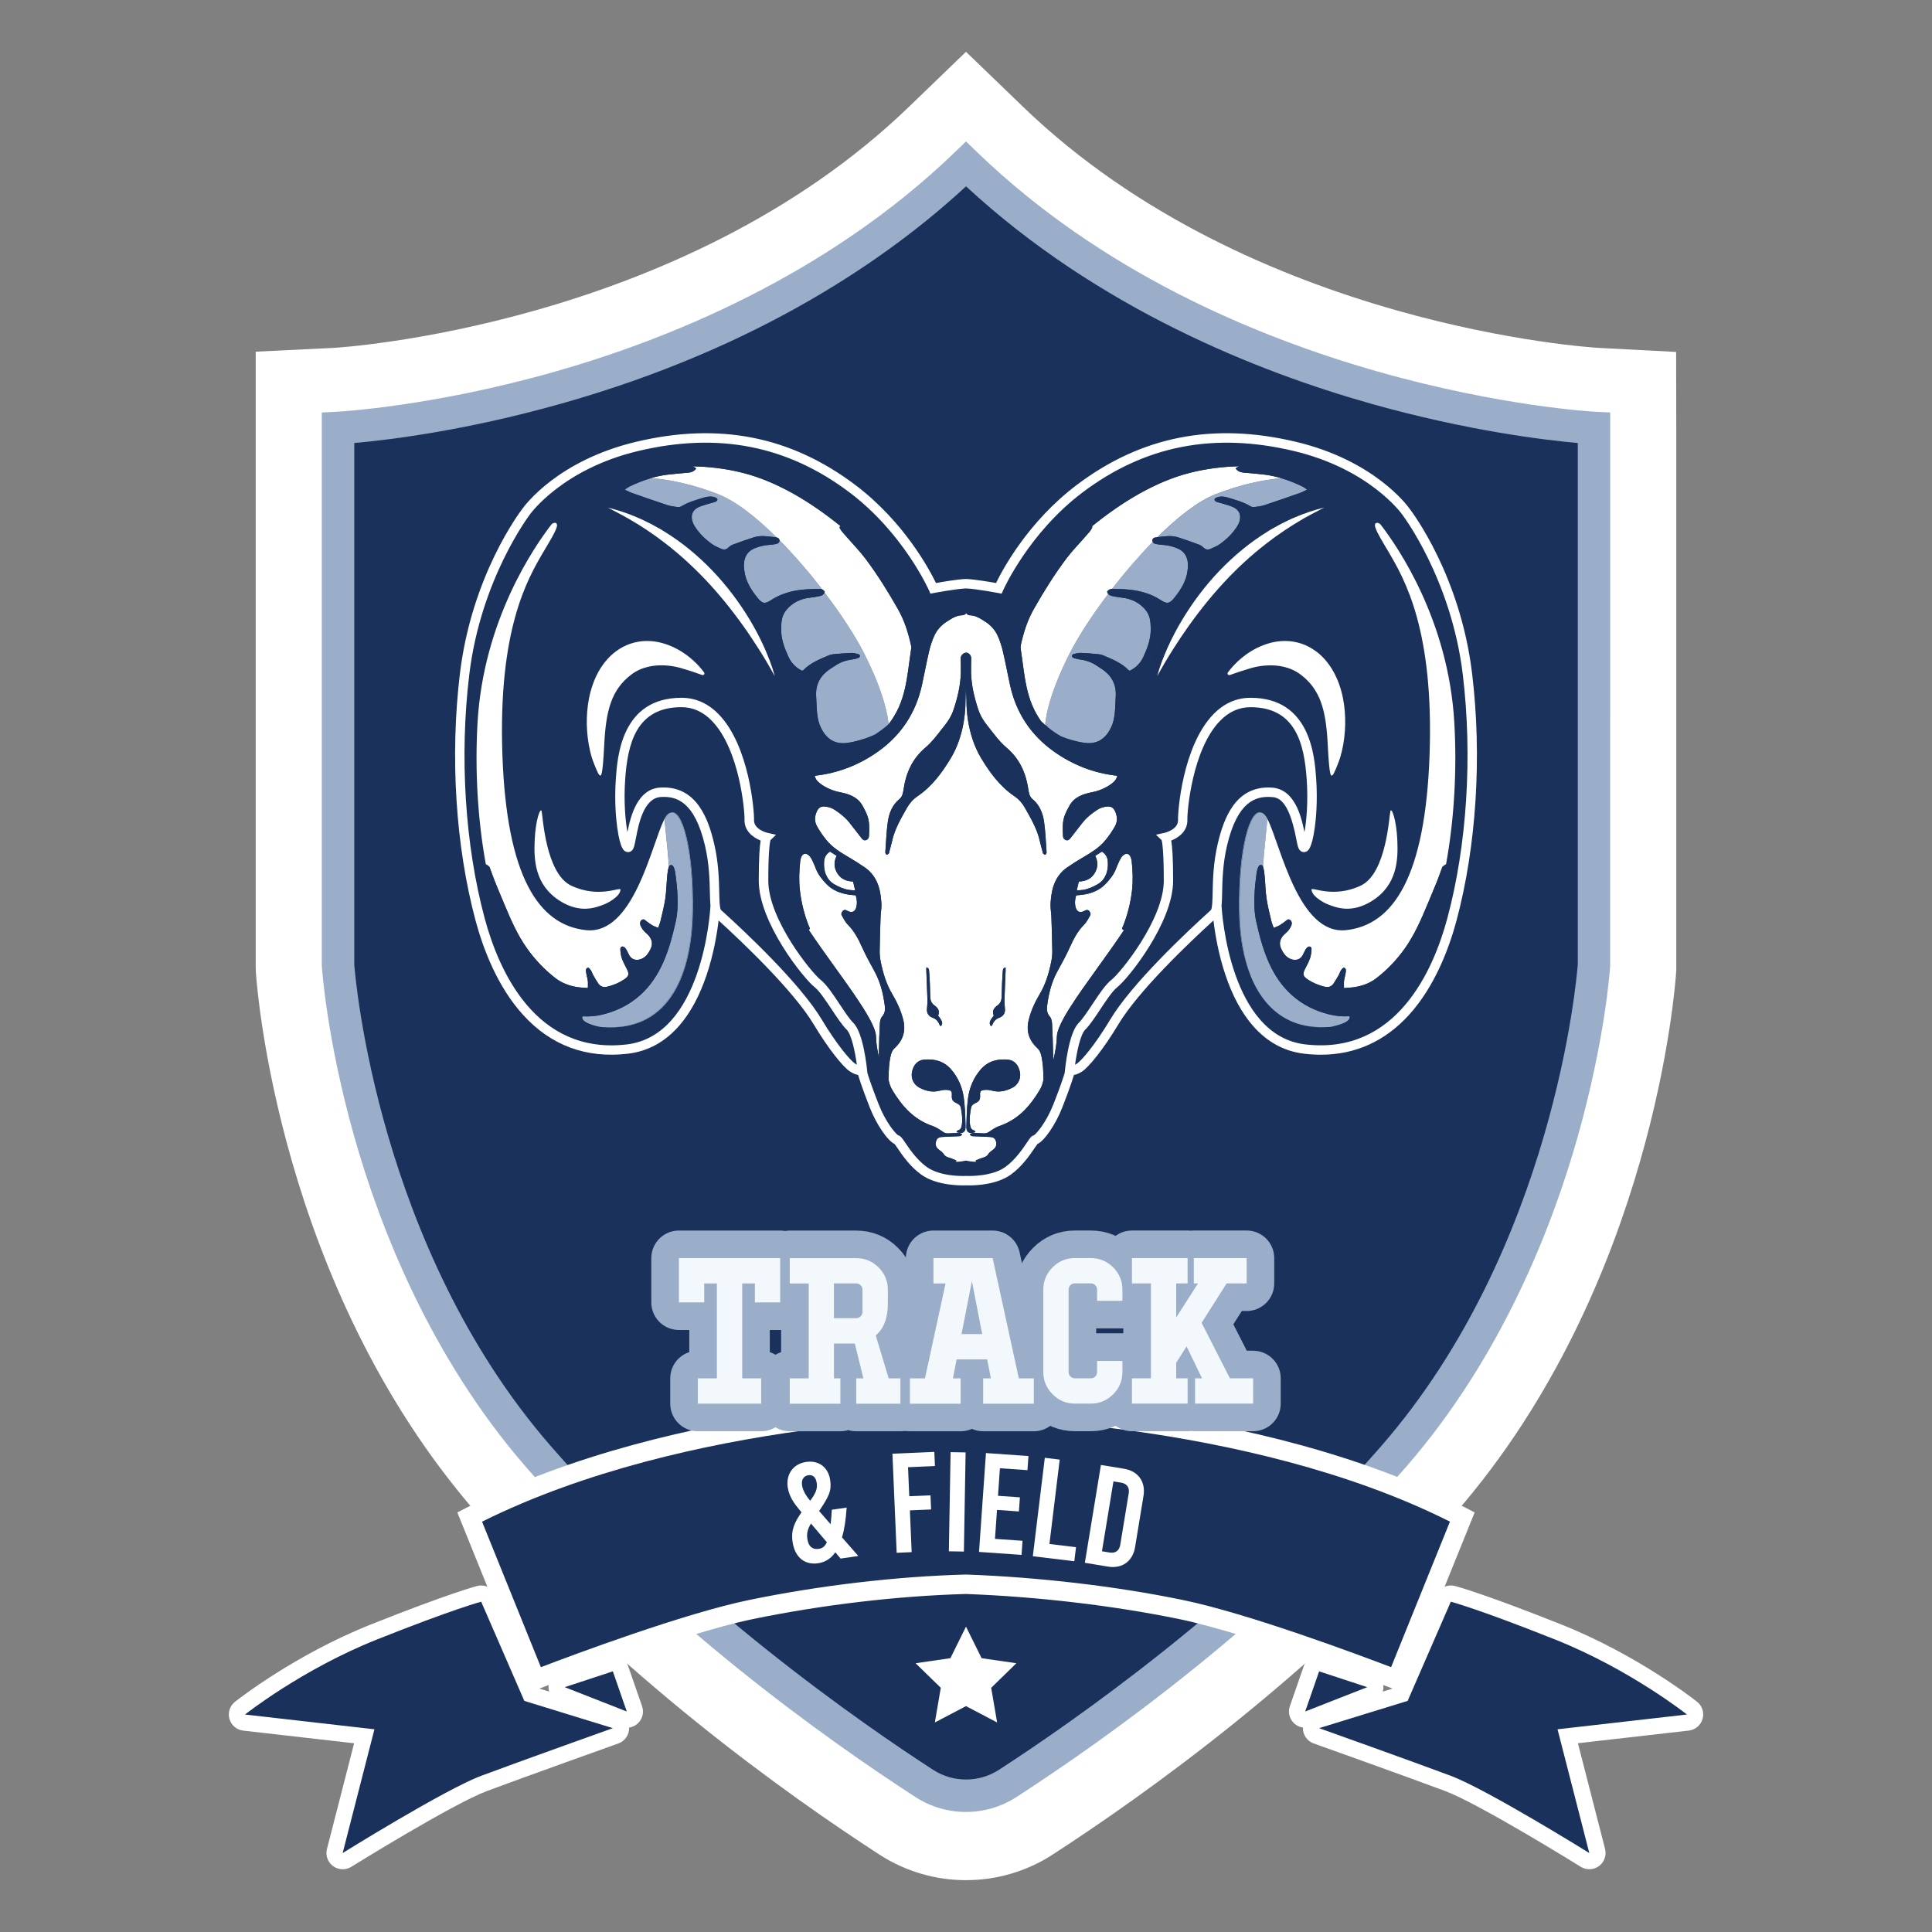 <?xml version="1.0" encoding="utf-8"?>
<!-- Generator: Adobe Illustrator 24.2.3, SVG Export Plug-In . SVG Version: 6.00 Build 0)  -->
<svg version="1.1" id="Layer_1" xmlns="http://www.w3.org/2000/svg" xmlns:xlink="http://www.w3.org/1999/xlink" x="0px" y="0px"
	 viewBox="0 0 595.28 595.28" style="enable-background:new 0 0 595.28 595.28;" xml:space="preserve">
<rect x="0" y="0" width="595.28" height="595.28" fill="#808080" stroke="none"/>
<style type="text/css">
	.st0{fill:#19315B;}
	.st1{fill:#FFFFFF;}
	.st2{fill:#1E3465;}
	.st3{fill:none;}
	.st4{fill:#9AADC9;}
	.st5{fill:#FBD468;}
	.st6{fill:#EC1D8E;}
	.st7{fill:#F3F8FC;}
	.st8{clip-path:url(#SVGID_2_);}
	.st9{fill:#A3D4F2;}
	.st10{fill:#203467;}
	.st11{fill:#CFDAE7;}
	.st12{fill:#233446;}
	.st13{fill:#FFFFFF;stroke:#9AADC9;stroke-width:17;stroke-linejoin:round;stroke-miterlimit:10;}
</style>
<g>
	<g>
		<g>
			<path class="st1" d="M297.64,51.2c-78.52,75.71-193.49,81.32-193.49,81.32v165.45c0,0,5.61,86.93,61.69,151.43
				c41.97,48.26,94.93,85.22,118.93,100.76c7.84,5.08,17.9,5.08,25.74,0c24-15.54,76.96-52.5,118.93-100.76
				c56.08-64.5,61.69-151.43,61.69-151.43V132.52C491.13,132.52,376.16,126.91,297.64,51.2z"/>
		</g>
		<g>
			<path class="st1" d="M297.64,579.31c-9.28,0-18.56-2.62-26.66-7.87c-27.89-18.06-81.12-55.78-124.28-105.41
				c-61-70.15-67.61-162.54-67.86-166.44l-0.05-1.63v-189.6l24.13-1.18c1.01-0.05,106.7-6.34,177.12-74.25l17.6-16.97l17.6,16.97
				c70.42,67.91,176.11,74.19,177.17,74.25l24.03,1.26l0.05,24.07v166.27l-0.05,0.82c-0.25,3.9-6.86,96.28-67.86,166.44
				c-43.16,49.63-96.39,87.34-124.28,105.41C316.2,576.69,306.92,579.31,297.64,579.31z M129.51,296.97
				c0.67,7.63,8.34,81.59,55.47,135.78c39.94,45.93,91.42,81.69,112.66,95.52c21.25-13.83,72.72-49.59,112.66-95.52
				c47.06-54.12,54.77-127.93,55.47-135.8V155.22c-36.68-5.46-108.28-21.86-168.13-70.23c-59.85,48.37-131.45,64.78-168.13,70.23
				V296.97z"/>
		</g>
	</g>
	<g>
		<path class="st0" d="M297.64,50.53c-78.52,75.71-193.49,81.32-193.49,81.32V297.3c0,0,5.61,86.93,61.69,151.43
			c41.97,48.26,94.93,85.22,118.93,100.76c7.84,5.08,17.9,5.08,25.74,0c24-15.54,76.96-52.5,118.93-100.76
			c56.08-64.5,61.69-151.43,61.69-151.43V131.85C491.13,131.85,376.16,126.25,297.64,50.53z"/>
		<path class="st4" d="M297.64,558.29c-5.43,0-10.85-1.53-15.59-4.6c-26.99-17.48-78.47-53.93-119.98-101.67
			c-29.58-34.02-45.1-74.15-52.92-101.82c-8.46-29.96-9.93-51.66-9.99-52.56l-0.01-0.32V127.1l4.75-0.24
			c0.28-0.01,28.83-1.53,66.45-12.16c34.55-9.76,84.08-29.45,123.82-67.77l3.47-3.35l3.47,3.35
			c76.28,73.56,189.13,79.87,190.26,79.93l4.76,0.23l-0.01,170.53c-0.06,0.91-1.53,22.6-9.99,52.56
			c-7.81,27.68-23.34,67.81-52.92,101.82c-41.52,47.74-92.99,84.2-119.98,101.67C308.49,556.75,303.06,558.29,297.64,558.29z
			 M109.15,297.13c0.3,4,7.25,87.12,60.47,148.33c42.23,48.57,96.5,86,117.87,99.84c6.17,4,14.14,3.99,20.31,0
			c21.37-13.84,75.64-51.28,117.87-99.84c53.21-61.19,60.16-144.3,60.47-148.33V136.5c-9.79-0.86-33.69-3.66-63.66-12.1
			c-34.74-9.79-84.16-29.31-124.83-66.99c-23.37,21.61-63.26,49.64-124.83,66.99c-29.97,8.45-53.87,11.24-63.66,12.1V297.13z"/>
	</g>
	<g>
		<g>
			<g>
				<path class="st0" d="M452.12,207.54c-3.68-30.26-18.99-49.98-18.99-49.98s-9.97-14.31-34.25-20.06
					c-27.66-6.55-49.09,0.12-66.22,13.03c-17.13,12.92-24.92,30.71-24.92,30.71s-6.62-1.26-9.92-1.42h-0.36
					c-3.31,0.16-9.92,1.42-9.92,1.42s-7.79-17.8-24.92-30.71c-17.13-12.92-38.56-19.59-66.22-13.03
					c-24.28,5.75-34.25,20.06-34.25,20.06s-15.31,19.72-18.99,49.98c-3.17,26.05-1.2,53.58,4.79,75.82
					c5.19,19.26,17.79,43.07,45.3,39.86c25.34-2.95,27.1-44.19,27.1-44.19c0.13,1.17,0.36,1.99,0.82,2.4
					c1.87,1.7,23.19,20.77,30.78,33.43c4.56,7.61,8.89,12.83,10.66,14.02c2.09,1.41,3.07,0.79,3.07,0.79
					c0.08,0.71,0.12,1.14,0.12,1.14s0.85,3.05,3.52,9.84c2.67,6.79,6.32,10.52,7,10.52c0.68,0,3.39,5.94,8.32,9.5
					c4.55,3.3,11.91,3.11,13,3.06c1.08,0.05,8.44,0.23,13-3.06c4.92-3.56,7.64-9.5,8.32-9.5c0.68,0,4.33-3.73,7-10.52
					c2.67-6.79,3.52-9.84,3.52-9.84s0.04-0.43,0.12-1.14c0,0,0.98,0.61,3.07-0.79c1.77-1.19,6.1-6.4,10.66-14.02
					c7.59-12.67,28.91-31.74,30.78-33.43c0.45-0.41,0.69-1.24,0.82-2.4h0c0,0,1.76,41.24,27.1,44.19
					c27.51,3.21,40.12-20.6,45.3-39.86C453.32,261.12,455.29,233.58,452.12,207.54z"/>
			</g>
			<g>
				<g>
					<g>
						<path class="st3" d="M276.32,352.65c-0.13,0-0.28-0.02-0.42-0.07C276.01,352.62,276.15,352.65,276.32,352.65z"/>
					</g>
					<g>
						<path class="st3" d="M256.27,311.01c-1.77-2.67-3.78-5.7-5.27-6.86c-3.28-2.55-17.19-19.84-17.19-32.79
							c0-7.04,0.27-10.56,0.58-12.36c-2.28-0.91-5.1-2.94-4.97-6.45c0.08-2.41-1.45-21.52-10.03-30.41
							c-2.72-2.81-5.88-4.24-9.41-4.24c0,0,0,0,0,0c-13.92,0-16.57,11.24-17.33,22.24c-0.47,6.77,0.05,12.66,0.69,16.26
							c1.05-5.25,3.15-13.3,10.1-13.73c0.36-0.02,0.71-0.03,1.06-0.03c10.28,0,13.79,9.79,15.55,17.27
							c1.38,5.89,1.5,11.15,1.58,14.98c0.05,2.22,0.11,4.99,0.54,5.5l0.27,0.24c7.02,6.35,24.07,22.33,30.77,33.51
							c4.62,7.72,8.77,12.57,10.23,13.56c0.23,0.15,0.43,0.27,0.61,0.36c-0.58-4.23-1.69-9.38-3.15-10.82
							C259.47,315.84,257.92,313.49,256.27,311.01z"/>
					</g>
					<g>
						<path class="st3" d="M217.21,260.56c-3.25-13.85-8.98-15.29-13.6-15.01c-5.32,0.33-6.86,8.38-7.69,12.7
							c-0.27,1.4-0.46,2.41-0.74,3.05c-0.48,1.12-1.41,1.33-2.06,1.18c-0.69-0.17-1.98-0.48-2.96-7.57
							c-0.36-2.63-0.9-8.08-0.42-14.99c0.47-6.82,1.73-24.94,20.23-24.94c0,0,0,0,0,0c4.35,0,8.22,1.73,11.5,5.13
							c9.41,9.75,10.94,29.83,10.84,32.52c-0.1,2.97,4.1,3.95,4.15,3.96l2.64,0.6l-1.73,1.66c-0.16,0.6-0.66,3.24-0.66,12.49
							c0,11.96,13.36,28.39,16.07,30.5c1.87,1.45,3.92,4.55,5.91,7.55c1.49,2.25,3.04,4.59,4.23,5.77c3.08,3.04,4.15,13.6,4.32,15.4
							c0.18,0.63,1.12,3.7,3.44,9.58c2.31,5.86,5.21,9.06,6.02,9.64c0.77,0.16,1.26,0.88,2.25,2.35c1.31,1.94,3.52,5.2,6.55,7.39
							c4.04,2.93,10.79,2.84,12,2.79l0-0.01l0.28,0.01c1.21,0.05,7.96,0.14,12-2.79c3.03-2.19,5.23-5.45,6.55-7.39
							c1-1.47,1.48-2.19,2.25-2.36c0.81-0.58,3.71-3.78,6.02-9.64c2.32-5.88,3.25-8.95,3.44-9.58c0.16-1.79,1.24-12.36,4.32-15.4
							c1.19-1.18,2.74-3.51,4.23-5.77c1.99-3,4.04-6.1,5.91-7.55c2.71-2.11,16.07-18.54,16.07-30.5c0-9.25-0.5-11.89-0.66-12.49
							l-1.75-1.67l2.66-0.58c0.04-0.01,4.25-0.99,4.14-3.96c-0.09-2.69,1.43-22.78,10.84-32.52c3.28-3.4,7.15-5.13,11.5-5.13
							c0,0,0,0,0,0c18.5,0,19.75,18.12,20.22,24.94c0.48,6.91-0.06,12.36-0.42,14.99c-0.97,7.09-2.27,7.4-2.96,7.57
							c-0.65,0.16-1.58-0.06-2.06-1.18c-0.27-0.64-0.47-1.65-0.74-3.05c-2.37-12.37-5.83-12.59-7.69-12.7
							c-4.63-0.28-10.35,1.16-13.6,15.01c-1.31,5.6-1.42,10.68-1.5,14.38c-0.04,1.64-0.07,3-0.18,4.13
							c0.12,2.15,2.56,40,25.82,42.71c28.08,3.28,39.45-22.9,43.73-38.8c6.09-22.61,7.82-50.04,4.75-75.27
							c-3.58-29.47-18.55-49.07-18.7-49.26l-0.04-0.06c-0.1-0.14-10-13.93-33.39-19.48c-24.6-5.83-45.87-1.65-65.01,12.78
							c-16.61,12.52-24.39,29.96-24.47,30.14l-0.46,1.06l-1.14-0.22c-0.07-0.01-6.51-1.23-9.69-1.39h-0.29
							c-3.18,0.16-9.62,1.38-9.69,1.39l-1.14,0.22l-0.46-1.06c-0.08-0.17-7.86-17.62-24.47-30.14
							c-19.14-14.43-40.41-18.61-65.01-12.78c-23.39,5.54-33.29,19.34-33.39,19.48l-0.04,0.06c-0.15,0.19-15.11,19.79-18.7,49.26
							c-3.07,25.23-1.34,52.66,4.75,75.27c4.28,15.89,15.65,42.08,43.73,38.8c23.27-2.71,25.7-40.53,25.82-42.71
							c-0.12-1.13-0.15-2.5-0.18-4.14C218.63,271.24,218.52,266.16,217.21,260.56z M233.97,200.26c-1.66-2.63-3.39-5.21-5.19-7.73
							c-3.61-5.03-7.51-9.82-11.75-14.27c-4.25-4.44-8.84-8.56-13.81-12.2l-0.93-0.69l-0.95-0.66l-1.9-1.32
							c-1.31-0.82-2.58-1.71-3.93-2.48c-2.63-1.66-5.43-3.04-8.22-4.52c3.05,0.76,6.08,1.74,8.99,3.01
							c1.48,0.59,2.88,1.33,4.31,2.03c0.7,0.37,1.39,0.77,2.09,1.15l1.04,0.58l1.01,0.63c5.43,3.34,10.39,7.46,14.8,12.06
							c4.41,4.61,8.26,9.73,11.53,15.17c1.63,2.73,3.11,5.53,4.41,8.42c1.28,2.89,2.46,5.84,3.26,8.9
							C237.22,205.58,235.64,202.88,233.97,200.26z M366.5,192.53c-1.81,2.51-3.53,5.1-5.19,7.73c-1.68,2.63-3.25,5.32-4.76,8.09
							c0.8-3.06,1.98-6,3.26-8.9c1.3-2.89,2.78-5.69,4.41-8.42c3.27-5.44,7.12-10.56,11.53-15.17c4.41-4.61,9.36-8.72,14.8-12.06
							l1.01-0.63l1.04-0.58c0.7-0.39,1.39-0.78,2.09-1.15c1.43-0.69,2.84-1.44,4.31-2.03c2.91-1.27,5.94-2.25,8.99-3.01
							c-2.79,1.48-5.58,2.86-8.22,4.52c-1.35,0.76-2.62,1.66-3.93,2.48l-1.9,1.32l-0.95,0.66l-0.93,0.69
							c-4.97,3.65-9.56,7.76-13.81,12.2C374.01,182.71,370.11,187.5,366.5,192.53z M425.37,161.6c5.24,6.78,20.99,29.49,22.77,61.19
							c0.82,14.49-0.04,29.67-2.56,43.48c0,0,0.01,0,0.01-0.01c-0.14,0.88-0.31,1.76-0.43,2.64c-0.1,0.44-0.2,0.87-0.3,1.31
							c-0.94,4.91-2.74,13.45-4.91,19.9c-2.4,7.15-8.32,17.87-17.41,23.05c-4.93,2.81-11.13,3.19-12.26,3.24
							c-0.32,0.03-0.63,0.04-0.94,0.05c-4.09,0.29-7.71-0.25-10.86-1.5c-6.14-2.39-10.42-7.37-13.09-14.1
							c-2.29-5.59-3.47-12.37-3.6-19.85c-0.34-19.44,3.31-32.06,6.84-30.62c0.69,0.2,1.37,0.91,2.02,2.21
							c3.95,7.9,9.46,35.57,24.1,33.99c14.63-1.58,24.41-16.58,25.73-53.95c1.36-38.61-7.66-54.13-12.67-62.65
							c-2.13-3.62-3.48-5.74-4.03-7.47C423.16,160.61,424.87,160.96,425.37,161.6z M428.4,249.91c0.36-1.2,1.86,2.58,2.14,9.05
							c0.25,5.79,0.06,13.67-7.78,18.62c-6.14,3.87-10.84,2.22-13.83,0.99c-1.43-0.59-3.95-2.16-4.59-3.57
							c-0.15-0.33-0.25-0.65-0.25-0.89c0-0.96,6.6,2.82,15.17-1.21C427.25,269.14,428.03,251.11,428.4,249.91z M414.34,219.16
							c0.22,2.74,0.16,5.45-0.16,8.12c-0.17,1.34-0.38,2.66-0.69,3.97c-0.3,1.31-0.66,2.61-1.18,3.87c0,0-1.25,3.36-1.73,3.69
							c-0.48,0.33-0.96,1.11-1.49-9.48c-0.53-10.59-2.28-16.84-8.25-21.42c-6.59-5.05-15.53-2.05-16-1.87
							c-0.01,0.01-0.03,0.01-0.04,0.01c-1.93,0.54-3.87,1.21-5.88,1.93c-0.48,0.17-0.89-0.38-0.59-0.8
							c0.49-0.68,1.03-1.32,1.59-1.93c0.92-1.01,1.93-1.94,3-2.81c2.16-1.72,4.64-3.16,7.49-4.07c2.82-0.92,6.12-1.23,9.39-0.41
							c3.27,0.8,6.19,2.73,8.32,5.11c2.14,2.38,3.56,5.11,4.52,7.84C413.6,213.65,414.11,216.42,414.34,219.16z M186.42,149.57
							c1.42-3.21,21.62-9.76,42.55-4.47c22.57,5.7,42.97,27.19,52.26,38.26c0.15,0.17,0.3,0.33,0.45,0.5
							c0.41,0.45,0.68,0.82,0.91,1.15c1.55,1.9,2.68,3.37,3.32,4.21c0.22-0.27,0.4-0.52,0.6-0.74c0.44-0.91,1.42-2.11,2.58-2.75
							c3.41-2.06,8.15-1.01,8.68-0.88c0.74-0.18,9.36-2.08,11.65,4.66c0.9-1.21,3.35-4.42,7.02-8.63c1.76-2.15,3.36-3.82,5.23-5.97
							c1.63-1.87,3.56-3.64,5.53-5.34c10.44-10.01,24.43-20.7,39.37-24.47c20.93-5.29,41.12,1.26,42.55,4.47
							c0.22,0.5,0.07,0.98-0.41,1.3c-0.68,0.45-2.02,1.03-3.87,1.83c-8.41,3.62-25.9,11.15-38.18,29.89
							c-13.93,21.26-21.93,46.34-22.98,49.75c2.51,0.53,4.13,1.08,4.49,2.34c0.96,3.35,0.14,18.01,0.02,19.94
							c0.01,0.04,0.03,0.07,0.04,0.1c0.17,0.16,0.47,0.47,0.86,0.91c0,0,0,0,0,0c0.21,0.17,0.41,0.43,0.6,0.72
							c2.34,2.91,6.15,9.23,3.98,17.55c-1.51,5.8-8.29,15.22-14.84,24.33c-6.48,9.01-12.6,17.52-12.64,21.2
							c-0.07,7.26-6,25.18-10.74,27.81l-4.42,2.46c-0.38,0.87-3.24,7.11-6.66,8.09c-1.21,0.34-1.77,0.46-2.76,0.46
							c-0.85,0-1-0.04-0.66-0.15c-0.06-0.04-0.11-0.09-0.16-0.15c-1.51-0.02-2.73-0.25-3.26-0.37c-0.48,0.13-1.62,0.38-3.11,0.37
							c-0.08,0.1-0.17,0.15-0.26,0.19l0,0c0,0,0,0,0,0c-0.22,0.09-0.48,0.05-0.7,0.04c-0.34-0.02-0.68-0.06-1-0.12
							c-0.4-0.05-0.82-0.14-1.31-0.27c-3.42-0.98-6.28-7.22-6.66-8.09l-4.42-2.46c-4.74-2.64-10.67-20.55-10.74-27.81
							c-0.03-3.68-6.16-12.19-12.64-21.2c-6.55-9.11-13.33-18.53-14.84-24.33c-2.83-10.86,4.52-18.3,5.49-19.23
							c-0.06-0.94-0.34-5.89-0.42-10.71c-0.02-0.41-0.04-0.83-0.05-1.29c-0.02-0.59,0-1.19,0.03-1.78c0.01-2,0.08-3.81,0.24-5.07
							c0-0.07,0-0.14-0.01-0.21c-0.01-0.23,0.05-0.43,0.14-0.62c0.02-0.12,0.05-0.22,0.08-0.32c0.36-1.27,1.98-1.81,4.49-2.34
							c-1.05-3.41-9.05-28.48-22.98-49.75c-12.27-18.73-29.77-26.27-38.18-29.89c-1.67-0.72-2.91-1.26-3.64-1.69
							c-0.09-0.04-0.18-0.08-0.27-0.12c-0.02-0.03-0.04-0.06-0.05-0.09C186.33,150.48,186.22,150.04,186.42,149.57z M180.93,219.16
							c0.23-2.74,0.74-5.51,1.71-8.24c0.96-2.72,2.38-5.45,4.52-7.84c2.13-2.38,5.05-4.31,8.32-5.11c3.27-0.82,6.57-0.51,9.39,0.41
							c2.85,0.91,5.33,2.35,7.49,4.07c1.08,0.87,2.08,1.8,3,2.81c0.56,0.62,1.1,1.26,1.59,1.93c0.3,0.41-0.11,0.97-0.59,0.8
							c-2.02-0.72-3.96-1.38-5.88-1.93c-0.01,0-0.03-0.01-0.04-0.01c-0.47-0.18-9.41-3.18-16,1.87c-5.97,4.57-7.72,10.83-8.25,21.42
							c-0.53,10.59-1.01,9.81-1.49,9.48c-0.48-0.33-1.73-3.69-1.73-3.69c-0.51-1.26-0.87-2.56-1.18-3.87
							c-0.31-1.31-0.52-2.63-0.69-3.97C180.77,224.61,180.71,221.9,180.93,219.16z M176.02,272.89c8.57,4.02,15.17,0.24,15.17,1.21
							c0,0.24-0.1,0.56-0.25,0.89c-0.64,1.41-3.16,2.98-4.59,3.57c-2.99,1.24-7.68,2.89-13.83-0.99
							c-7.84-4.94-8.03-12.83-7.78-18.62c0.28-6.47,1.78-10.25,2.14-9.05C167.24,251.11,168.03,269.14,176.02,272.89z M213.49,281
							c-0.37,21.24-8.52,36.95-27.67,35.45c-0.42-0.03-0.85-0.06-1.28-0.1c0.37,0.08,0.6,0.12,0.6,0.12s-7-0.14-12.44-3.24
							c-9.09-5.18-15.01-15.91-17.41-23.05c-2.24-6.65-4.07-15.51-4.99-20.35c-0.07-0.31-0.14-0.62-0.21-0.93
							c-0.05-0.41-0.12-0.81-0.19-1.21c-0.16-0.86-0.24-1.36-0.24-1.36l0.03,0.09c-0.01-0.05-0.02-0.1-0.03-0.16
							c0.01,0.01,0.03,0.02,0.04,0.03c-2.53-13.82-3.38-29-2.56-43.5c1.79-31.7,17.54-54.41,22.77-61.19c0.49-0.64,2.21-1,1.6,0.92
							c-0.55,1.73-1.9,3.85-4.03,7.47c-5.01,8.52-14.03,24.03-12.67,62.65c1.32,37.37,11.09,52.37,25.73,53.95
							c14.63,1.58,20.15-26.09,24.1-33.99c0.65-1.3,1.33-2.01,2.02-2.21C210.18,248.95,213.82,261.56,213.49,281z"/>
					</g>
					<g>
						<path class="st3" d="M319.16,352.63c0.08-0.01,0.15-0.03,0.22-0.05C319.3,352.6,319.23,352.62,319.16,352.63z"/>
					</g>
					<g>
						<polygon class="st3" points="297.78,184.94 297.77,184.95 297.78,184.95 						"/>
					</g>
					<g>
						<path class="st3" d="M375.24,259.9c1.81-7.73,5.49-17.93,16.61-17.24c6.95,0.43,9.05,8.48,10.1,13.73
							c0.64-3.6,1.16-9.49,0.69-16.26c-0.76-11-3.42-22.24-17.33-22.24c0,0,0,0,0,0c-3.53,0-6.7,1.43-9.41,4.24
							c-8.58,8.89-10.12,28-10.03,30.41c0.12,3.51-2.69,5.54-4.97,6.45c0.31,1.8,0.58,5.32,0.58,12.36
							c0,12.95-13.91,30.24-17.19,32.79c-1.49,1.16-3.5,4.19-5.27,6.86c-1.65,2.49-3.21,4.84-4.61,6.23
							c-1.46,1.44-2.57,6.59-3.15,10.82c0.18-0.09,0.38-0.21,0.61-0.36c1.46-0.98,5.61-5.84,10.23-13.56
							c6.7-11.18,23.75-27.16,30.77-33.51l0.28-0.25c0.42-0.5,0.48-3.27,0.53-5.49C373.74,271.05,373.86,265.79,375.24,259.9z"/>
					</g>
					<g>
						<path class="st4" d="M343.16,232.09c-0.02,0.04-0.03,0.08-0.05,0.12c0,0,0.01,0,0.01,0
							C343.13,232.17,343.14,232.13,343.16,232.09z"/>
					</g>
					<g>
						<path class="st4" d="M353.57,205.34c1.33-2.89,2.78-5.87,4.36-8.89C355.84,200.36,354.41,203.43,353.57,205.34z"/>
					</g>
					<g>
						<path class="st4" d="M343.22,181.44c2.07,0.06,4.16,0.12,6.2,0.44c2.96,0.46,5.77,1.41,8.32,3.09
							c1.82,1.2,2.65,1.03,4.04-0.69c2-2.48,3.71-5.14,4.12-8.41c0.1-0.8,0.18-1.63,0.1-2.43c-0.21-2.09-1.22-3.65-3.22-4.48
							c-1.52-0.63-3.09-0.99-4.74-1.09c-0.58-0.04-1.17-0.12-1.74-0.22c-0.49-0.08-0.95-0.26-1.14-0.68
							c-4.37,4.47-8.66,9.49-12.53,14.49C342.83,181.43,343.03,181.43,343.22,181.44z"/>
					</g>
					<g>
						<path class="st4" d="M379.43,167.24c0.28-0.24,0.56-0.48,0.84-0.72C379.98,166.76,379.7,167,379.43,167.24z"/>
					</g>
					<g>
						<path class="st4" d="M362.88,165.54c2.15,0.67,4.28,1.44,6.4,2.22c0.56,0.21,1.08,0.51,1.5,0.93
							c0.69,0.69,1.44,0.78,2.22,0.43c0.99-0.44,2.01-0.86,2.89-1.48c2.12-1.51,3.97-3.32,5.37-5.55c0.28-0.45,0.51-0.93,0.66-1.44
							c0.57-1.98-0.07-3.53-1.93-4.39c-1.09-0.51-2.3-0.78-3.46-1.15c-0.6-0.19-1.23-0.3-1.81-0.54c-0.24-0.1-0.53-0.45-0.52-0.68
							c0.01-0.21,0.36-0.48,0.62-0.58c1.19-0.47,2.43-0.33,3.6,0.03c2.33,0.71,4.69,1.36,6.81,2.63c0.33,0.19,0.78,0.33,1.14,0.29
							c1.11-0.15,2.25-0.28,3.31-0.63c3.69-1.21,7.35-2.51,11.02-3.79c0.62-0.22,1.19-0.55,2.06-0.96c-0.6-0.41-0.92-0.7-1.29-0.88
							c-2.16-1.06-4.38-1.96-6.67-2.64c-5.52,0.47-12.38,1.89-20.13,4.88c-5.43,2.1-11.78,7.08-18.05,13.29
							C358.69,165.28,360.8,164.9,362.88,165.54z"/>
					</g>
					<g>
						<path class="st4" d="M381.79,165.28c0.12-0.09,0.23-0.18,0.35-0.27C382.03,165.09,381.91,165.18,381.79,165.28z"/>
					</g>
					<g>
						<path class="st4" d="M380.44,166.38c0.38-0.32,0.77-0.63,1.15-0.94C381.2,165.75,380.82,166.06,380.44,166.38z"/>
					</g>
					<g>
						<path class="st4" d="M240.18,166.59c-0.04,0.7-0.62,0.95-1.23,1.05c-0.58,0.1-1.16,0.19-1.74,0.22
							c-1.64,0.1-3.22,0.46-4.74,1.09c-2.01,0.83-3.02,2.39-3.22,4.48c-0.08,0.8,0,1.63,0.1,2.43c0.41,3.27,2.12,5.93,4.12,8.41
							c1.39,1.72,2.21,1.89,4.04,0.69c2.56-1.68,5.36-2.63,8.32-3.09c2.04-0.32,4.13-0.38,6.2-0.44c0.43-0.01,0.89,0.01,1.29,0.18
							c-4.05-5.25-8.56-10.52-13.16-15.16C240.17,166.5,240.18,166.54,240.18,166.59z"/>
					</g>
					<g>
						<path class="st4" d="M200.58,147.31c-2.33,0.68-4.58,1.59-6.78,2.67c-0.37,0.18-0.7,0.47-1.29,0.88
							c0.87,0.41,1.45,0.75,2.06,0.96c3.67,1.29,7.33,2.58,11.02,3.79c1.06,0.35,2.2,0.48,3.31,0.63c0.36,0.05,0.81-0.09,1.14-0.29
							c2.12-1.27,4.48-1.92,6.81-2.63c1.17-0.36,2.41-0.49,3.6-0.03c0.26,0.1,0.61,0.38,0.62,0.58c0.01,0.23-0.28,0.58-0.52,0.68
							c-0.58,0.24-1.21,0.35-1.81,0.54c-1.16,0.37-2.36,0.64-3.46,1.15c-1.86,0.86-2.49,2.41-1.93,4.39
							c0.15,0.51,0.38,0.99,0.66,1.44c1.4,2.23,3.25,4.04,5.37,5.55c0.87,0.62,1.9,1.04,2.89,1.48c0.78,0.35,1.53,0.26,2.22-0.43
							c0.42-0.42,0.94-0.72,1.5-0.93c2.12-0.79,4.24-1.55,6.4-2.22c2.18-0.68,4.4-0.22,6.6,0.02c0.12,0.01,0.24,0.03,0.37,0.06
							c-6.3-6.26-12.7-11.29-18.16-13.39C213.2,149.15,206.17,147.74,200.58,147.31z"/>
					</g>
					<g>
						<path class="st4" d="M388.63,250.39c-3.53-1.44-7.17,11.17-6.84,30.62c0.13,7.48,1.31,14.26,3.6,19.85
							c-2.2-5.57-3.31-12.32-3.44-19.8C381.62,261.9,385.15,249.39,388.63,250.39z"/>
					</g>
					<g>
						<path class="st4" d="M398.48,314.96c3.15,1.25,6.77,1.79,10.86,1.5C405.22,316.7,401.61,316.17,398.48,314.96z"/>
					</g>
					<g>
						<path class="st4" d="M206.65,250.39c3.48-1,7.01,11.52,6.68,30.67c-0.37,21.18-8.51,36.58-27.51,35.4
							c19.14,1.5,27.3-14.21,27.67-35.45C213.82,261.56,210.18,248.95,206.65,250.39z"/>
					</g>
					<g>
						<g>
							<path class="st4" d="M352.95,187.92c-1.85-2.21-4.28-3.41-7.15-3.75c-1.03-0.12-2.06-0.28-3.07-0.5
								c-0.49-0.11-0.96-0.29-1.29-0.67c-5.02,6.64-9.23,13.15-11.8,18.2c-6.86,13.48-7.53,20.81-7.6,22.22
								c0.05,0.05,0.11,0.1,0.16,0.14c0.28,0.24-3.11-3.32,0.85,0.7c3.96,4.01,11.37,4.67,11.37,4.67c3.66,0.41,6.29-1.28,7.96-4.86
								c0.85-1.82,1.1-3.81,1.22-5.81c0.08-1.35,0.15-2.71,0.19-4.07c0.12-3.47-1.4-6.09-4.22-8.01c-0.45-0.31-0.93-0.56-1.37-0.88
								c-1.69-1.23-3.59-1.87-5.65-2.13c-0.62-0.08-1.24-0.26-1.83-0.47c-0.2-0.07-0.45-0.38-0.45-0.58c0-0.2,0.26-0.51,0.46-0.56
								c0.74-0.18,1.51-0.41,2.26-0.38c1.85,0.06,3.7,0.24,5.54,0.41c0.47,0.04,0.92,0.16,1.36,0.34c2.77,1.18,5.59,2.29,7.76,4.5
								c0.09,0.09,0.22,0.15,0.4,0.27c1.9-0.9,3.34-2.35,4.21-4.22c1.27-2.75,2.35-5.6,2.3-8.71c-0.02-1.12-0.07-2.28-0.34-3.36
								C354,189.53,353.54,188.62,352.95,187.92z"/>
						</g>
						<g>
							<path class="st4" d="M254.06,182.57c-0.28,0.69-0.89,0.96-1.54,1.1c-1.01,0.22-2.04,0.38-3.07,0.5
								c-2.87,0.34-5.3,1.54-7.15,3.75c-0.59,0.7-1.04,1.61-1.27,2.49c-0.28,1.08-0.33,2.24-0.34,3.36
								c-0.05,3.11,1.02,5.96,2.3,8.71c0.87,1.87,2.31,3.32,4.21,4.22c0.18-0.12,0.3-0.17,0.4-0.27c2.17-2.21,4.99-3.32,7.76-4.5
								c0.43-0.18,0.89-0.3,1.36-0.34c1.85-0.16,3.69-0.34,5.54-0.41c0.75-0.03,1.52,0.2,2.26,0.38c0.2,0.05,0.46,0.37,0.46,0.56
								c0,0.2-0.24,0.51-0.45,0.58c-0.59,0.21-1.21,0.39-1.83,0.47c-2.06,0.26-3.96,0.9-5.65,2.13c-0.44,0.32-0.92,0.57-1.37,0.88
								c-2.82,1.92-4.34,4.54-4.22,8.01c0.05,1.36,0.11,2.71,0.19,4.07c0.12,2,0.37,3.99,1.22,5.81c1.71,3.66,4.42,5.35,8.2,4.84
								c2.15-0.29,5.67-1.22,8.5-2.55c1.28-0.8,2.55-1.73,3.79-2.8c0.14-0.12,0.27-0.24,0.4-0.36c0.01-0.01,0.01-0.01,0.02-0.02
								c-0.13-1.88-1.05-9.14-7.58-21.98C263.56,196.04,259.22,189.36,254.06,182.57z"/>
						</g>
						<g>
							<path class="st4" d="M415.8,313.13c0,0,0-0.01,0-0.01c-2.05,0.13-4.12-0.03-6.23-0.55c-4.4-1.08-8.26-3.02-11.6-6.02
								c-3.08-2.77-5.31-6.14-7-9.92c-1.82-4.05-2.91-8.29-3.89-12.6c-0.69-3.03-0.67-6.08-0.51-9.14c0.1-1.99,0.37-3.97,0.62-5.95
								c0.08-0.63,0.27-1.28,0.54-1.86c0.35-0.75,1.17-0.75,1.44,0.03c0,0.01,0,0.02,0.01,0.03c0.11-1.92,0.26-3.75,0.43-5.46
								c1.12-11.19,0.89-9.15,0.89-9.15c-0.6-1.2-1.23-1.9-1.86-2.16c-3.48-1-7.01,11.52-6.68,30.67c0.13,7.48,1.24,14.24,3.44,19.8
								c2.74,6.71,7.07,11.7,13.09,14.1c3.13,1.21,6.74,1.74,10.86,1.5c0.27-0.02,0.53-0.03,0.8-0.06
								C410.62,316.31,416.58,315.15,415.8,313.13z"/>
						</g>
						<g>
							<path class="st4" d="M206.65,250.39c-0.63,0.26-1.26,0.96-1.86,2.16c0,0-0.23-2.04,0.89,9.15c0.17,1.69,0.32,3.5,0.42,5.4
								c0.28-0.75,1.07-0.74,1.42,0c0.27,0.58,0.46,1.22,0.54,1.86c0.25,1.98,0.52,3.96,0.62,5.95c0.16,3.06,0.18,6.11-0.51,9.14
								c-0.98,4.3-2.07,8.54-3.89,12.6c-1.7,3.78-3.93,7.15-7,9.92c-3.34,3-7.2,4.94-11.6,6.02c-2.1,0.52-4.16,0.67-6.21,0.55
								c-0.01,0.03-0.02,0.05-0.03,0.08c-0.62,1.63,3.12,2.7,4.85,3.11c0.51,0.06,1.02,0.11,1.52,0.15
								c19,1.18,27.14-14.22,27.51-35.4C213.66,261.9,210.12,249.39,206.65,250.39z"/>
						</g>
					</g>
					<g>
						<g>
							<path class="st1" d="M348.45,264.28c-0.43-1.31-1.47-1.6-2.48-0.65c-0.44,0.41-0.75,0.98-1.02,1.51
								c-0.35,0.69-0.84,1.87-1.11,2.59c-0.67,1.75-1.85,3.17-3.08,4.5c-1.91,2.06-4.43,3.06-7.2,3.44
								c-0.62,0.09-1.25,0.13-1.98,0.2c-0.39,1.29-0.49,2.57-0.1,3.86c0.36,1.19,1.29,1.56,2.43,1.03c0.2-0.09,0.4-0.21,0.61-0.3
								c0.5-0.22,0.93-0.03,1.19,0.36c0.2,0.3,0.4,0.83,0.27,1.07c-0.58,1.06-1.14,2.2-1.98,3.04c-1.97,1.97-3.2,4.36-4.35,6.9
								c-1.12,2.48-2.42,4.88-3.74,7.26c-1.9,3.4-2.8,7.07-3.28,10.87c-0.15,1.21-0.02,2.28,0.86,3.28
								c0.45,0.52,0.63,1.41,0.67,2.14c0.16,2.84,0.24,5.69,0.3,8.54c0.02,0.97,0.07,1.93,0.06,2.88c0.68-2.82,1.1-5.42,1.12-7.38
								c0.04-3.86,6.21-12.44,12.75-21.53c2.75-3.83,5.54-7.71,7.96-11.34c-0.09,0-0.18-0.02-0.29-0.07c-0.57-0.31-0.15-0.83,0-1.2
								c1.4-3.51,2.3-7.14,2.73-10.89c0.35-3.02,0.23-6.05-0.09-9.07C348.65,264.98,348.56,264.62,348.45,264.28z"/>
						</g>
						<g>
							<path class="st1" d="M319.65,322.96c-2.62-2.41-3.54-5.31-2.65-8.83c0.72-2.85,1.95-5.46,3.42-7.94
								c1.86-3.14,2.82-6.54,3.53-10.05c0.2-1.02,0.31-2.05,0.29-3.09c-0.04-3.48-0.15-6.97-0.28-10.45
								c-0.05-1.44-0.34-2.89-0.25-4.32c0.12-1.75,0.33-3.54,0.86-5.19c0.76-2.35,2.15-4.39,4.24-5.82
								c1.56-1.08,3.17-2.09,4.81-3.05c2.58-1.52,5.16-3.06,7.06-5.42c1.07-1.33,2.06-2.75,2.89-4.24c0.83-1.51,0.72-3.14-0.04-4.7
								c-0.46-0.95-1.16-1.44-2.27-1.36c-1.16,0.09-2.23,0.39-3.19,1.03c-1.7,1.13-3.3,2.38-4.57,4.01
								c-1.22,1.57-2.45,3.13-3.66,4.7c-0.36,0.47-0.76,0.8-1.37,0.62c-0.59-0.17-0.91-0.66-0.93-1.22
								c-0.09-2.17-0.25-4.36,0.55-6.44c0.39-1.01,0.89-1.98,1.42-2.93c1.49-2.66,4.09-3.61,6.86-4.15
								c2.18-0.42,4.27-1.26,6.05-2.58c1.12-0.83,1.54-1.43,1.86-2.51c-7.31-0.8-13.87-3.4-19.71-7.59
								c-7.03-5.04-11.51-11.9-13.36-20.4c-0.74-3.4-1.37-6.82-2.16-10.21c-0.4-1.71-0.94-3.42-1.67-5.01
								c-0.8-1.75-2.13-3.21-3.75-4.24c-1.46-0.93-2.92-1.96-4.79-2.01c-0.16,0-0.32-0.04-0.46-0.09c-0.22-0.09-0.41-0.23-0.54-0.42
								c-0.04-0.05-0.07-0.11-0.09-0.18c-0.22,0.43-0.78,0.68-1.3,0.69c-1.87,0.05-3.33,1.08-4.79,2.01
								c-1.62,1.03-2.95,2.49-3.75,4.24c-0.73,1.59-1.28,3.3-1.67,5.01c-0.78,3.39-1.42,6.81-2.16,10.21
								c-1.85,8.5-6.33,15.36-13.36,20.4c-5.85,4.19-12.4,6.79-19.71,7.59c0.32,1.08,0.74,1.68,1.86,2.51
								c1.78,1.32,3.87,2.16,6.05,2.58c2.77,0.54,5.37,1.49,6.86,4.15c0.53,0.94,1.03,1.92,1.42,2.93c0.8,2.08,0.65,4.27,0.55,6.44
								c-0.02,0.56-0.34,1.04-0.93,1.22c-0.62,0.18-1.01-0.15-1.37-0.62c-1.21-1.58-2.44-3.13-3.66-4.7
								c-1.27-1.63-2.86-2.88-4.57-4.01c-0.96-0.64-2.03-0.94-3.19-1.03c-1.11-0.09-1.81,0.41-2.27,1.36
								c-0.76,1.56-0.87,3.2-0.04,4.7c0.82,1.49,1.82,2.91,2.89,4.24c1.9,2.37,4.48,3.9,7.06,5.42c1.63,0.96,3.24,1.98,4.81,3.05
								c2.08,1.43,3.48,3.47,4.24,5.82c0.53,1.65,0.74,3.45,0.86,5.19c0.1,1.43-0.2,2.88-0.25,4.32c-0.12,3.48-0.23,6.96-0.28,10.45
								c-0.01,1.04,0.09,2.07,0.29,3.09c0.7,3.51,1.67,6.91,3.53,10.05c1.47,2.48,2.7,5.09,3.42,7.94c0.89,3.53-0.03,6.42-2.65,8.83
								c-0.6,0.55-0.91,1.2-1.11,1.97c-0.63,2.48-0.71,5.01-0.75,7.54c-0.01,0.35,0.12,0.71,0.2,1.06c0.39,1.62,1.33,2.96,2.23,4.31
								c2.77,4.17,6.27,7.43,11.12,9.09c1.17,0.4,2.24,1.15,3.28,1.85c0.54,0.36,1.04,0.48,1.64,0.44c1.08-0.06,2.16-0.12,3.25-0.13
								c0.3,0,0.61,0.2,0.96,0.33c-0.31,0.78-0.88,0.65-1.33,0.68c-1.58,0.09-3.16,0.11-4.74,0.21c-1.32,0.08-1.76,0.47-2.03,1.59
								c-0.23,0.98,0.16,1.8,1.05,2.42c0.5,0.36,1.03,0.76,1.36,1.26c0.38,0.58,0.83,0.88,1.48,1.06c0.83,0.23,1.63,0.6,2.44,0.92
								c-0.06,0.18-0.13,0.31-0.22,0.4c1.49,0.01,2.63-0.24,3.11-0.37c0.53,0.12,1.75,0.36,3.26,0.37c-0.08-0.1-0.16-0.22-0.22-0.4
								c0.82-0.31,1.61-0.68,2.44-0.92c0.65-0.18,1.1-0.48,1.48-1.06c0.33-0.5,0.86-0.91,1.36-1.26c0.89-0.63,1.28-1.44,1.05-2.42
								c-0.26-1.13-0.7-1.51-2.03-1.59c-1.58-0.1-3.16-0.12-4.74-0.21c-0.45-0.03-1.01,0.1-1.33-0.68c0.36-0.13,0.66-0.33,0.96-0.33
								c1.08,0,2.16,0.07,3.25,0.13c0.6,0.03,1.11-0.08,1.64-0.44c1.04-0.7,2.11-1.45,3.28-1.85c4.86-1.66,8.35-4.92,11.12-9.09
								c0.9-1.35,1.84-2.7,2.23-4.31c0.08-0.35,0.21-0.71,0.2-1.06c-0.04-2.53-0.12-5.06-0.75-7.54
								C320.56,324.15,320.24,323.5,319.65,322.96z M294.69,348.82c0.19-0.26,0.27-0.49,0.39-0.52c0.94-0.23,1.17-0.93,1.28-1.76
								c0.23-1.77,0.03-3.51-0.32-5.25c-0.15-0.77-0.71-1.12-1.37-1.43c-1.19-0.56-1.49-1.14-1.4-2.42
								c0.07-0.99-0.11-1.44-1.08-1.59c-0.83-0.13-1.76-0.04-2.58,0.18c-2.26,0.62-4.33,0.13-6.31-0.9
								c-1.76-0.92-2.65-2.8-2.34-4.65c0.37-2.23,1.67-3.79,3.68-3.99c3.23-0.31,6.16,0.42,8.41,3.01c2.2,2.53,3.46,5.53,3.9,8.77
								c0.17,1.22,0.27,2.44,0.34,3.67c0.1,1.73,0.14,3.47,0.19,5.2c0.01,0.5-0.06,0.89-0.21,1.19
								C296.93,349.09,296.08,349.24,294.69,348.82z M289.88,316.2c-0.15-0.17-0.35-0.31-0.42-0.5c-0.4-1.05-1.05-1.75-2.16-2.15
								c-1.05-0.38-1.74-1.24-1.7-2.46c0.03-0.97,0.19-1.93,0.16-2.89c-0.08-3-0.23-6-0.35-9.01c-0.01-0.34,0-0.69,0-1.11
								c0.81,0.15,0.83,0.69,0.86,1.17c0.1,1.29,0.18,2.58,0.23,3.87c0.06,1.34,0.05,2.68,0.11,4.02c0.04,1.06,0.37,2,1.29,2.64
								c1.16,0.79,1.71,1.8,1.14,3.14C290.42,314.69,290.6,315.36,289.88,316.2z M311.94,335.14c-1.98,1.03-4.05,1.52-6.31,0.9
								c-0.82-0.23-1.74-0.31-2.58-0.18c-0.97,0.15-1.15,0.59-1.08,1.59c0.09,1.28-0.2,1.86-1.4,2.42
								c-0.67,0.31-1.22,0.66-1.37,1.43c-0.34,1.73-0.55,3.47-0.32,5.25c0.11,0.84,0.35,1.53,1.28,1.76
								c0.13,0.03,0.21,0.26,0.39,0.52c-1.61,0.49-2.49,0.22-2.73-0.85c-0.05-0.24-0.09-0.5-0.08-0.81
								c0.03-1.04,0.05-2.09,0.09-3.14c0.07-1.92,0.17-3.84,0.44-5.74c0.45-3.25,1.7-6.24,3.9-8.77c2.25-2.59,5.18-3.32,8.41-3.01
								c2.01,0.19,3.31,1.76,3.68,3.99C314.58,332.34,313.7,334.22,311.94,335.14z M307.34,309.78c0.93-0.63,1.25-1.58,1.29-2.64
								c0.06-1.34,0.05-2.68,0.11-4.02c0.05-1.29,0.13-2.58,0.23-3.87c0.04-0.48,0.05-1.02,0.86-1.17c0,0.42,0.01,0.76,0,1.11
								c-0.12,3-0.26,6-0.35,9.01c-0.03,0.96,0.13,1.93,0.16,2.89c0.04,1.22-0.65,2.07-1.7,2.46c-1.11,0.4-1.76,1.11-2.16,2.15
								c-0.07,0.19-0.27,0.33-0.42,0.5c-0.72-0.84-0.54-1.51,0.83-3.27C305.63,311.58,306.18,310.57,307.34,309.78z M312.61,245.36
								c-4.49-3.05-7.6-7.26-10.35-11.85c-2.15-3.61-3.4-7.69-4.01-11.62c-0.33-2.12-0.48-4.2-0.48-6.13
								c-0.01-0.15-0.02-0.44-0.04-0.82c-0.04-0.68-0.09-1.67-0.15-2.77c-0.05,1.73-0.1,3.17-0.11,3.6c0,5.5-1.16,12.19-4.48,17.75
								c-2.74,4.59-5.85,8.8-10.35,11.85c-1.36,0.92-2.43,2.17-3.24,3.6c-1.85,3.27-3.76,6.51-4.57,10.25
								c-0.22,1.04-0.54,2.06-0.81,3.1c-0.06,0.22-0.06,0.5-0.19,0.66c-0.15,0.18-0.42,0.34-0.65,0.36
								c-0.11,0.01-0.28-0.3-0.38-0.49c-0.06-0.11-0.03-0.27-0.02-0.41c0.23-3.05,0.32-6.12,0.75-9.14
								c0.38-2.69,1.33-5.21,3.55-7.05c1.01-0.83,1.17-2.04,1.35-3.25c0.75-4.98,2.75-9.3,6.66-12.62c0.95-0.81,1.83-1.71,2.64-2.66
								c1.17-1.38,2.24-2.84,3.37-4.25c1.18-1.46,2.12-3.04,2.71-4.83c1.21-3.67,2.12-7.4,2.23-11.29c0.04-1.53-0.03-3.06-0.04-4.59
								c0-0.85,0.95-1.67,1.71-1.66c0.02,0,0.04,0.01,0.06,0.01c0.19,0.01,0.37,0.06,0.54,0.16c0.51,0.28,0.91,0.88,0.91,1.5
								c-0.01,1.53-0.08,3.06-0.04,4.59c0.11,3.88,1.02,7.62,2.23,11.29c0.59,1.78,1.53,3.37,2.71,4.83
								c1.14,1.41,2.2,2.88,3.37,4.25c0.81,0.95,1.69,1.86,2.64,2.66c3.92,3.32,5.92,7.64,6.66,12.62c0.18,1.21,0.35,2.42,1.35,3.25
								c2.22,1.84,3.17,4.36,3.55,7.05c0.43,3.02,0.52,6.09,0.75,9.14c0.01,0.14,0.04,0.3-0.02,0.41c-0.1,0.19-0.27,0.5-0.38,0.49
								c-0.23-0.02-0.5-0.18-0.65-0.36c-0.13-0.16-0.13-0.43-0.19-0.66c-0.27-1.03-0.58-2.05-0.81-3.1
								c-0.81-3.74-2.72-6.98-4.57-10.25C315.04,247.53,313.97,246.29,312.61,245.36z"/>
						</g>
						<g>
							<path class="st1" d="M374.65,152.23c7.76-2.99,14.62-4.41,20.13-4.88c-1.64-0.48-3.31-0.86-5.04-1.08
								c-1.92-0.25-3.86-0.38-5.79-0.57c-1.06-0.1-2.17-0.08-3.12-1.18c-0.34-0.27,0.74-0.75,1.09-0.83
								c0.03-0.01,0.05-0.01,0.08-0.01c-4.85,0.08-10.04,0.67-15.28,1.99c-10.94,2.76-21.37,9.27-30.26,16.49
								c0.08,0.06,0.11,0.2,0.05,0.47c-0.51,1.03-1.32,1.81-2.06,2.66c-1.98,2.29-4.12,4.46-5.93,6.87
								c-3.69,4.92-6.94,10.14-9.98,15.5c-1.98,3.48-3.15,7.18-4,11.03c-0.09,0.42-0.11,0.85-0.04,1.28
								c1.28,8.59,1.51,15.6,6.28,22.29c0.4,0.4,0.82,0.79,1.26,1.17c0.07-1.41,0.74-8.74,7.6-22.22c2.57-5.05,6.78-11.56,11.8-18.2
								c-0.14-0.17-0.26-0.37-0.33-0.63c0.33-0.66,0.92-0.87,1.52-0.92c3.87-5,8.16-10.01,12.53-14.49
								c-0.05-0.11-0.08-0.23-0.09-0.37c-0.04-0.78,0.64-0.97,1.21-1.03c0.1-0.01,0.21-0.02,0.31-0.04
								C362.87,159.31,369.22,154.33,374.65,152.23z"/>
						</g>
						<g>
							<path class="st1" d="M317.39,344.49c-0.18,0.25-0.37,0.49-0.55,0.74C317.02,345,317.2,344.75,317.39,344.49z"/>
						</g>
						<g>
							<path class="st1" d="M332.4,271.61l-0.63,2.73c0.72-0.05,1.29-0.06,1.85-0.14c1.63-0.23,3.09-0.91,4.52-1.71
								c1.28-0.72,2.13-1.77,2.67-3.11c0.52-1.29,0.62-2.62,0.52-3.98c-0.09-1.31-0.69-2.28-1.82-3.01
								c-0.69,0.44-1.36,0.87-2.05,1.31c0.98,1.96,0.82,3.72-0.23,5.41C336.13,270.86,334.42,271.55,332.4,271.61z"/>
						</g>
						<g>
							<path class="st1" d="M242.16,272.58c0.04,0.19,0.08,0.38,0.12,0.57c-0.05-0.21-0.09-0.41-0.13-0.61
								C242.15,272.55,242.15,272.57,242.16,272.58z"/>
						</g>
						<g>
							<path class="st1" d="M242.15,272.54c-0.06-0.34-0.12-0.69-0.18-1.04C242.02,271.84,242.08,272.19,242.15,272.54z"/>
						</g>
						<g>
							<path class="st1" d="M249.46,233.58c-0.13,0.05-0.25,0.1-0.37,0.15c0.03-0.01,0.07-0.03,0.1-0.04
								C249.28,233.66,249.37,233.62,249.46,233.58z"/>
						</g>
						<g>
							<path class="st1" d="M247.29,255.56c-0.2,0.21-0.45,0.49-0.73,0.82c0.01-0.01,0.02-0.02,0.03-0.03
								C246.91,256.1,247.13,255.83,247.29,255.56z"/>
						</g>
						<g>
							<path class="st1" d="M242.42,273.76c0.01,0.03,0.02,0.06,0.03,0.09c-0.02-0.08-0.04-0.17-0.06-0.25
								C242.39,273.66,242.4,273.71,242.42,273.76z"/>
						</g>
						<g>
							<path class="st1" d="M269.35,299.09c-1.33-2.38-2.62-4.78-3.74-7.26c-1.15-2.54-2.38-4.92-4.35-6.9
								c-0.84-0.84-1.4-1.98-1.98-3.04c-0.13-0.24,0.07-0.77,0.27-1.07c0.26-0.39,0.69-0.58,1.19-0.36c0.21,0.09,0.4,0.2,0.61,0.3
								c1.14,0.53,2.07,0.15,2.43-1.03c0.39-1.29,0.29-2.56-0.1-3.86c-0.73-0.07-1.36-0.12-1.98-0.2c-2.77-0.38-5.29-1.38-7.2-3.44
								c-1.24-1.33-2.41-2.75-3.08-4.5c-0.28-0.73-0.76-1.9-1.11-2.59c-0.27-0.53-0.58-1.1-1.02-1.51
								c-1.02-0.95-2.05-0.66-2.48,0.65c-0.11,0.34-0.2,0.7-0.24,1.06c-0.33,3.02-0.44,6.05-0.09,9.07
								c0.43,3.74,1.34,7.38,2.73,10.89c0.15,0.37,0.57,0.89,0,1.2c-0.01,0.01-0.02,0.01-0.03,0.01c2.43,3.66,5.23,7.56,8,11.41
								c6.54,9.09,12.71,17.67,12.75,21.53c0.02,1.77,0.36,4.06,0.93,6.57c-0.05-0.68-0.06-1.37-0.05-2.07
								c0.06-2.85,0.14-5.7,0.3-8.54c0.04-0.74,0.21-1.62,0.67-2.14c0.88-1.01,1.01-2.08,0.86-3.28
								C272.14,306.16,271.25,302.49,269.35,299.09z"/>
						</g>
						<g>
							<path class="st1" d="M255.74,262.39c-1.12,0.73-1.73,1.7-1.82,3.01c-0.09,1.37,0,2.7,0.52,3.98
								c0.54,1.34,1.39,2.39,2.67,3.11c1.43,0.8,2.89,1.48,4.52,1.71c0.56,0.08,1.14,0.09,1.85,0.14l-0.63-2.73
								c-2.03-0.06-3.73-0.74-4.83-2.5c-1.05-1.69-1.21-3.45-0.23-5.41C257.1,263.26,256.43,262.83,255.74,262.39z"/>
						</g>
						<g>
							<path class="st1" d="M254.13,182.37c-0.02,0.07-0.05,0.14-0.07,0.2c5.17,6.79,9.5,13.47,12.13,18.63
								c6.53,12.84,7.45,20.1,7.58,21.98c5.44-6.97,5.63-14.24,6.97-23.22c0.06-0.42,0.05-0.86-0.04-1.28
								c-0.85-3.85-2.02-7.55-4-11.03c-3.04-5.36-6.29-10.58-9.98-15.5c-1.81-2.41-3.95-4.58-5.93-6.87
								c-0.73-0.85-1.55-1.63-2.06-2.66c-0.03-0.36,0.12-0.48,0.36-0.47c-8.89-7.22-19.32-13.73-30.26-16.49
								c-5.36-1.35-10.65-1.93-15.59-1.99c0.03,0.01,0.06,0.01,0.09,0.01c0.35,0.08,1.43,0.56,1.09,0.83
								c-0.95,1.1-2.06,1.08-3.12,1.18c-1.93,0.19-3.87,0.32-5.79,0.57c-1.68,0.22-3.32,0.58-4.92,1.05
								c5.6,0.43,12.62,1.84,20.6,4.92c5.46,2.11,11.85,7.13,18.16,13.39c0.42,0.1,0.8,0.32,0.83,0.83
								c4.59,4.65,9.11,9.92,13.16,15.16C253.65,181.75,253.93,181.98,254.13,182.37z"/>
						</g>
						<g>
							<path class="st1" d="M410.14,316.4c-0.27,0.03-0.53,0.04-0.8,0.06c0.31-0.02,0.62-0.03,0.94-0.05
								c-0.12,0-0.18,0.01-0.18,0.01S410.12,316.41,410.14,316.4z"/>
						</g>
						<g>
							<path class="st1" d="M425.37,161.6c-0.49-0.64-2.21-1-1.6,0.92c0.55,1.73,1.9,3.85,4.03,7.47
								c5.01,8.52,14.03,24.03,12.67,62.65c-1.32,37.37-11.09,52.37-25.73,53.95c-14.63,1.58-20.15-26.09-24.1-33.99
								c-0.65-1.3-1.33-2.01-2.02-2.21c0.63,0.26,1.26,0.96,1.86,2.16c0,0,0.23-2.04-0.89,9.15c-0.17,1.71-0.32,3.54-0.43,5.46
								c0.29,0.85,0.39,1.78,0.47,2.69c0.22,2.35,0.26,4.73,0.6,7.06c0.33,2.29,0.93,4.54,1.45,6.8c0.16,0.71,0.47,1.38,0.75,2.2
								c0.68-0.28,1.26-0.46,1.76-0.75c0.64-0.37,1.22-0.83,1.82-1.27c0.41-0.3,0.79-0.79,1.34-0.49c0.6,0.33,0.76,1.01,0.58,1.58
								c-0.2,0.63-0.59,1.24-1.01,1.76c-0.49,0.61-1.18,1.06-1.67,1.67c-0.94,1.17-1.2,2.47-0.53,3.9c0.71,1.52,1.59,2.83,3.31,3.33
								c1.33,0.39,2.52-0.01,3.25-1.17c0.29-0.47,0.48-1,0.75-1.49c0.2-0.36,0.41-0.74,0.71-1.01c0.63-0.57,1.36-0.3,1.34,0.53
								c-0.03,0.96-0.16,1.95-0.48,2.85c-0.39,1.13-1,2.19-1.54,3.27c-0.75,1.52-0.62,2.21,0.81,3.17c1.63,1.09,3.42,1.85,5.35,2.28
								c1.13,0.25,2.04-0.09,2.67-1.03c0.57-0.84,1.08-1.73,1.59-2.61c0.25-0.44,0.37-0.96,0.65-1.38c0.23-0.35,0.65-0.9,0.91-0.86
								c0.68,0.11,0.67,0.82,0.6,1.35c-0.13,0.92-0.42,1.81-0.54,2.73c-0.09,0.66-0.01,1.34-0.01,2.19c1.26-0.11,2.32-0.13,3.36-0.3
								c2.41-0.4,4.68-1.24,6.62-2.74c3.36-2.6,6.26-5.65,8.73-9.11c2.98-4.19,5.02-8.87,6.99-13.58c1-2.4,2.02-4.79,2.98-7.19
								c0.57-1.42,1.06-2.87,1.59-4.3c0.12-0.33,0.83-0.66,1.19-0.93c2.52-13.81,3.38-28.99,2.56-43.48
								C446.35,191.09,430.6,168.38,425.37,161.6z"/>
						</g>
						<g>
							<path class="st1" d="M408.93,278.56c2.99,1.24,7.68,2.89,13.83-0.99c7.84-4.94,8.03-12.83,7.78-18.62
								c-0.28-6.47-1.78-10.25-2.14-9.05c-0.36,1.2-1.15,19.23-9.14,22.98c-8.57,4.02-15.17,0.24-15.17,1.21
								c0,0.24,0.1,0.56,0.25,0.89C404.98,276.4,407.5,277.97,408.93,278.56z"/>
						</g>
						<g>
							<path class="st1" d="M410.59,238.81c0.48-0.33,1.73-3.69,1.73-3.69c0.51-1.26,0.87-2.56,1.18-3.87
								c0.31-1.31,0.52-2.63,0.69-3.97c0.32-2.67,0.38-5.38,0.16-8.12c-0.23-2.74-0.74-5.51-1.71-8.24
								c-0.96-2.72-2.38-5.45-4.52-7.84c-2.13-2.38-5.05-4.31-8.32-5.11c-3.27-0.82-6.57-0.51-9.39,0.41
								c-2.85,0.91-5.33,2.35-7.49,4.07c-1.08,0.87-2.08,1.8-3,2.81c-0.56,0.62-1.1,1.26-1.59,1.93c-0.3,0.41,0.11,0.97,0.59,0.8
								c2.02-0.72,3.96-1.38,5.88-1.93c0.01,0,0.03-0.01,0.04-0.01c0.47-0.18,9.41-3.18,16,1.87c5.97,4.57,7.72,10.83,8.25,21.42
								C409.62,239.92,410.11,239.14,410.59,238.81z"/>
						</g>
						<g>
							<path class="st1" d="M392.06,166.06l0.93-0.69l0.95-0.66l1.9-1.32c1.31-0.82,2.58-1.71,3.93-2.48
								c2.63-1.66,5.43-3.04,8.22-4.52c-3.05,0.76-6.08,1.74-8.99,3.01c-1.48,0.59-2.88,1.33-4.31,2.03
								c-0.7,0.37-1.39,0.77-2.09,1.15l-1.04,0.58l-1.01,0.63c-5.43,3.34-10.39,7.46-14.8,12.06c-4.41,4.61-8.26,9.73-11.53,15.17
								c-1.63,2.73-3.11,5.53-4.41,8.42c-1.28,2.89-2.46,5.84-3.26,8.9c1.51-2.76,3.09-5.46,4.76-8.09
								c1.66-2.63,3.39-5.21,5.19-7.73c3.61-5.03,7.51-9.82,11.75-14.27C382.5,173.81,387.09,169.7,392.06,166.06z"/>
						</g>
						<g>
							<path class="st1" d="M180.53,286.59c-14.63-1.58-24.41-16.58-25.73-53.95c-1.36-38.61,7.66-54.13,12.67-62.65
								c2.13-3.62,3.48-5.74,4.03-7.47c0.61-1.92-1.11-1.56-1.6-0.92c-5.24,6.78-20.99,29.49-22.77,61.19
								c-0.82,14.5,0.04,29.68,2.56,43.5c0.37,0.27,1.04,0.59,1.16,0.91c0.53,1.43,1.02,2.89,1.59,4.3c0.97,2.41,1.98,4.8,2.98,7.19
								c1.97,4.71,4,9.39,6.99,13.58c2.47,3.47,5.37,6.52,8.73,9.11c1.94,1.5,4.21,2.34,6.62,2.74c1.04,0.17,2.1,0.19,3.36,0.3
								c0-0.85,0.08-1.53-0.01-2.19c-0.12-0.92-0.41-1.81-0.54-2.73c-0.08-0.54-0.08-1.24,0.6-1.35c0.25-0.04,0.68,0.51,0.91,0.86
								c0.28,0.42,0.4,0.94,0.65,1.38c0.5,0.89,1.01,1.77,1.59,2.61c0.64,0.93,1.55,1.28,2.67,1.03c1.92-0.43,3.71-1.19,5.35-2.28
								c1.43-0.96,1.57-1.64,0.81-3.17c-0.53-1.08-1.14-2.14-1.54-3.27c-0.31-0.9-0.45-1.89-0.48-2.85
								c-0.02-0.83,0.71-1.1,1.34-0.53c0.3,0.27,0.51,0.65,0.71,1.01c0.27,0.48,0.46,1.02,0.75,1.49c0.73,1.16,1.92,1.56,3.25,1.17
								c1.73-0.5,2.6-1.82,3.31-3.33c0.67-1.43,0.41-2.73-0.53-3.9c-0.49-0.61-1.17-1.06-1.67-1.67c-0.42-0.52-0.81-1.13-1.01-1.76
								c-0.18-0.57-0.02-1.25,0.58-1.58c0.55-0.3,0.93,0.19,1.34,0.49c0.6,0.44,1.18,0.9,1.82,1.27c0.5,0.29,1.08,0.47,1.76,0.75
								c0.28-0.82,0.59-1.49,0.75-2.2c0.52-2.26,1.12-4.51,1.45-6.8c0.34-2.33,0.38-4.71,0.6-7.06c0.09-0.91,0.19-1.85,0.48-2.71
								c0-0.01,0.01-0.02,0.02-0.03c-0.11-1.89-0.25-3.71-0.42-5.4c-1.12-11.19-0.89-9.15-0.89-9.15c0.6-1.2,1.23-1.9,1.86-2.16
								c-0.69,0.2-1.37,0.91-2.02,2.21C200.68,260.5,195.17,288.17,180.53,286.59z"/>
						</g>
						<g>
							<path class="st1" d="M184.54,316.35c0.43,0.04,0.86,0.07,1.28,0.1c-0.5-0.04-1-0.09-1.52-0.15
								C184.39,316.32,184.47,316.34,184.54,316.35z"/>
						</g>
						<g>
							<path class="st1" d="M176.02,272.89c-7.99-3.75-8.78-21.77-9.14-22.98c-0.36-1.2-1.86,2.58-2.14,9.05
								c-0.25,5.79-0.06,13.67,7.78,18.62c6.14,3.87,10.84,2.22,13.83,0.99c1.43-0.59,3.95-2.16,4.59-3.57
								c0.15-0.33,0.25-0.65,0.25-0.89C191.19,273.13,184.58,276.91,176.02,272.89z"/>
						</g>
						<g>
							<path class="st1" d="M215.36,205.26c-0.92-1.01-1.93-1.94-3-2.81c-2.16-1.72-4.64-3.16-7.49-4.07
								c-2.82-0.92-6.12-1.23-9.39-0.41c-3.27,0.8-6.19,2.73-8.32,5.11c-2.14,2.38-3.56,5.11-4.52,7.84
								c-0.97,2.73-1.47,5.5-1.71,8.24c-0.22,2.74-0.16,5.45,0.16,8.12c0.17,1.34,0.38,2.66,0.69,3.97c0.3,1.31,0.66,2.61,1.18,3.87
								c0,0,1.25,3.36,1.73,3.69c0.48,0.33,0.96,1.11,1.49-9.48c0.53-10.59,2.28-16.84,8.25-21.42c6.59-5.05,15.53-2.05,16-1.87
								c0.01,0.01,0.03,0.01,0.04,0.01c1.93,0.54,3.87,1.21,5.88,1.93c0.48,0.17,0.89-0.38,0.59-0.8
								C216.46,206.52,215.92,205.88,215.36,205.26z"/>
						</g>
						<g>
							<path class="st1" d="M231.06,191.03c-3.27-5.44-7.12-10.56-11.53-15.17c-4.41-4.61-9.36-8.72-14.8-12.06l-1.01-0.63
								l-1.04-0.58c-0.7-0.39-1.39-0.78-2.09-1.15c-1.43-0.69-2.84-1.44-4.31-2.03c-2.91-1.27-5.94-2.25-8.99-3.01
								c2.79,1.48,5.58,2.86,8.22,4.52c1.35,0.76,2.62,1.66,3.93,2.48l1.9,1.32l0.95,0.66l0.93,0.69c4.97,3.65,9.56,7.76,13.81,12.2
								c4.25,4.45,8.14,9.24,11.75,14.27c1.81,2.51,3.53,5.1,5.19,7.73c1.68,2.63,3.25,5.32,4.76,8.09c-0.8-3.06-1.98-6-3.26-8.9
								C234.17,196.56,232.69,193.75,231.06,191.03z"/>
						</g>
						<g>
							<path class="st1" d="M453.56,207.38c-3.65-30.02-18.37-49.5-19.26-50.66c-0.68-0.96-10.88-14.87-35.08-20.61
								c-25.49-6.04-47.55-1.7-67.43,13.29c-15.05,11.35-22.92,26.17-24.89,30.24c-2.05-0.37-6.44-1.11-9.01-1.24l-0.03,0l-0.46,0
								c-2.57,0.12-6.96,0.87-9.01,1.24c-1.97-4.07-9.84-18.9-24.89-30.24c-19.88-14.98-41.93-19.33-67.43-13.29
								c-24.2,5.73-34.4,19.65-35.08,20.61c-0.89,1.15-15.61,20.64-19.26,50.66c-3.11,25.58-1.35,53.42,4.83,76.37
								c2.25,8.36,6.61,20.16,14.61,28.95c8.58,9.44,19.44,13.46,32.26,11.97c6.15-0.72,11.48-3.62,15.85-8.64
								c3.42-3.93,6.25-9.16,8.41-15.54c2.2-6.51,3.24-12.82,3.72-16.88c7.39,6.74,23.07,21.62,29.3,32.01
								c4.62,7.71,9.08,13.12,11.1,14.47c1.03,0.69,1.9,1,2.6,1.12l0,0.01c0.04,0.13,0.9,3.21,3.57,9.99
								c2.11,5.37,5.53,10.3,7.66,11.27c0.2,0.24,0.57,0.79,0.91,1.29c1.42,2.1,3.8,5.62,7.25,8.11c4.87,3.52,12.41,3.4,13.85,3.34
								c0.21,0.01,0.55,0.02,0.99,0.02c2.59,0,8.7-0.35,12.86-3.36c3.44-2.49,5.82-6.01,7.25-8.11c0.33-0.49,0.71-1.04,0.91-1.29
								c2.13-0.97,5.55-5.9,7.66-11.27c2.67-6.78,3.53-9.86,3.57-9.99l0-0.01c0.7-0.11,1.57-0.43,2.6-1.12
								c2.02-1.36,6.48-6.76,11.1-14.47c6.23-10.39,21.91-25.27,29.3-32.01c0.48,4.06,1.52,10.37,3.72,16.88
								c2.16,6.38,4.98,11.61,8.41,15.54c4.37,5.02,9.7,7.92,15.85,8.64c1.74,0.2,3.44,0.3,5.11,0.3c10.62,0,19.74-4.12,27.16-12.27
								c8-8.79,12.36-20.6,14.61-28.95C454.91,260.8,456.67,232.96,453.56,207.38z M263.42,327.69c-1.46-0.98-5.6-5.84-10.23-13.56
								c-6.7-11.18-23.75-27.16-30.77-33.51l-0.27-0.24c-0.43-0.5-0.49-3.27-0.54-5.5c-0.08-3.84-0.2-9.09-1.58-14.98
								c-1.75-7.48-5.27-17.27-15.55-17.27c-0.35,0-0.7,0.01-1.06,0.03c-6.95,0.43-9.05,8.48-10.1,13.73
								c-0.64-3.6-1.16-9.49-0.69-16.26c0.76-11,3.42-22.24,17.33-22.24c0,0,0,0,0,0c3.53,0,6.7,1.43,9.41,4.24
								c8.58,8.89,10.12,28,10.03,30.41c-0.12,3.51,2.69,5.54,4.97,6.45c-0.31,1.8-0.58,5.32-0.58,12.36
								c0,12.95,13.91,30.24,17.19,32.79c1.49,1.16,3.5,4.19,5.27,6.86c1.65,2.49,3.21,4.84,4.61,6.23
								c1.46,1.44,2.57,6.59,3.15,10.82C263.85,327.96,263.65,327.84,263.42,327.69z M275.9,352.58c0.15,0.05,0.29,0.07,0.42,0.07
								C276.15,352.65,276.01,352.62,275.9,352.58z M372.85,280.63c-7.02,6.35-24.07,22.33-30.77,33.51
								c-4.62,7.72-8.77,12.57-10.23,13.56c-0.23,0.15-0.43,0.27-0.61,0.36c0.58-4.23,1.69-9.38,3.15-10.82
								c1.41-1.39,2.96-3.74,4.61-6.23c1.77-2.67,3.78-5.7,5.27-6.86c3.28-2.55,17.19-19.84,17.19-32.79
								c0-7.04-0.27-10.56-0.58-12.36c2.28-0.91,5.1-2.94,4.97-6.45c-0.08-2.41,1.45-21.52,10.03-30.41
								c2.72-2.81,5.88-4.24,9.41-4.24c0,0,0,0,0,0c13.91,0,16.57,11.24,17.33,22.24c0.47,6.77-0.05,12.66-0.69,16.26
								c-1.05-5.25-3.15-13.3-10.1-13.73c-11.12-0.69-14.79,9.51-16.61,17.24c-1.38,5.89-1.5,11.15-1.58,14.98
								c-0.05,2.23-0.11,5-0.53,5.49L372.85,280.63z M445.93,283c-4.28,15.9-15.65,42.08-43.73,38.8
								c-23.26-2.71-25.7-40.56-25.82-42.71c0.12-1.13,0.15-2.5,0.18-4.13c0.08-3.71,0.19-8.78,1.5-14.38
								c3.25-13.85,8.97-15.29,13.6-15.01c1.86,0.12,5.32,0.33,7.69,12.7c0.27,1.4,0.46,2.41,0.74,3.05
								c0.48,1.12,1.41,1.33,2.06,1.18c0.69-0.17,1.98-0.48,2.96-7.57c0.36-2.63,0.9-8.08,0.42-14.99
								c-0.47-6.82-1.73-24.94-20.22-24.94c0,0,0,0,0,0c-4.35,0-8.22,1.73-11.5,5.13c-9.41,9.75-10.94,29.83-10.84,32.52
								c0.1,2.97-4.1,3.95-4.14,3.96l-2.66,0.58l1.75,1.67c0.16,0.6,0.66,3.24,0.66,12.49c0,11.96-13.36,28.39-16.07,30.5
								c-1.87,1.45-3.92,4.55-5.91,7.55c-1.5,2.25-3.04,4.59-4.23,5.77c-3.08,3.04-4.15,13.61-4.32,15.4
								c-0.18,0.63-1.12,3.7-3.44,9.58c-2.31,5.85-5.21,9.06-6.02,9.64c-0.77,0.16-1.26,0.88-2.25,2.36
								c-1.31,1.94-3.52,5.19-6.55,7.39c-4.04,2.93-10.79,2.84-12,2.79l-0.28-0.01l0,0.01c-1.22,0.05-7.96,0.14-12-2.79
								c-3.03-2.19-5.23-5.45-6.55-7.39c-1-1.47-1.48-2.19-2.25-2.35c-0.81-0.58-3.71-3.78-6.02-9.64
								c-2.32-5.88-3.25-8.95-3.44-9.58c-0.16-1.79-1.24-12.36-4.32-15.4c-1.19-1.18-2.74-3.51-4.23-5.77
								c-1.99-3-4.04-6.1-5.91-7.55c-2.71-2.11-16.07-18.54-16.07-30.5c0-9.26,0.5-11.89,0.66-12.49l1.73-1.66l-2.64-0.6
								c-0.04-0.01-4.25-0.99-4.15-3.96c0.09-2.69-1.43-22.78-10.84-32.52c-3.28-3.4-7.15-5.13-11.5-5.13c0,0,0,0,0,0
								c-18.5,0-19.75,18.12-20.23,24.94c-0.48,6.91,0.06,12.36,0.42,14.99c0.97,7.09,2.26,7.4,2.96,7.57
								c0.65,0.16,1.58-0.06,2.06-1.18c0.27-0.64,0.47-1.65,0.74-3.05c0.83-4.32,2.37-12.37,7.69-12.7
								c4.62-0.29,10.36,1.15,13.6,15.01c1.31,5.6,1.42,10.68,1.5,14.38c0.04,1.64,0.07,3.01,0.18,4.14
								c-0.12,2.18-2.55,40-25.82,42.71c-28.08,3.28-39.45-22.9-43.73-38.8c-6.09-22.61-7.82-50.04-4.75-75.27
								c3.58-29.47,18.55-49.07,18.7-49.26l0.04-0.06c0.1-0.14,10-13.94,33.39-19.48c24.6-5.83,45.87-1.65,65.01,12.78
								c16.61,12.52,24.39,29.96,24.47,30.14l0.46,1.06l1.14-0.22c0.07-0.01,6.51-1.23,9.69-1.39h0.29
								c3.18,0.16,9.62,1.38,9.69,1.39l1.14,0.22l0.46-1.06c0.08-0.17,7.86-17.62,24.47-30.14c19.14-14.43,40.41-18.61,65.01-12.78
								c23.39,5.54,33.29,19.34,33.39,19.48l0.04,0.06c0.15,0.19,15.11,19.79,18.7,49.26C453.75,232.96,452.01,260.39,445.93,283z"
								/>
						</g>
					</g>
				</g>
				<g>
					<g>
						<path class="st0" d="M445.58,266.27c-0.36,0.28-1.07,0.6-1.19,0.93c-0.53,1.43-1.02,2.89-1.59,4.3
							c-0.97,2.41-1.98,4.8-2.98,7.19c-1.97,4.71-4,9.39-6.99,13.58c-2.47,3.47-5.37,6.52-8.73,9.11c-1.94,1.5-4.21,2.34-6.62,2.74
							c-1.04,0.17-2.1,0.19-3.36,0.3c0-0.85-0.08-1.53,0.01-2.19c0.12-0.92,0.41-1.81,0.54-2.73c0.08-0.54,0.08-1.24-0.6-1.35
							c-0.25-0.04-0.68,0.51-0.91,0.86c-0.28,0.42-0.4,0.94-0.65,1.38c-0.5,0.89-1.01,1.77-1.59,2.61
							c-0.64,0.93-1.55,1.28-2.67,1.03c-1.92-0.43-3.71-1.19-5.35-2.28c-1.43-0.96-1.57-1.64-0.81-3.17
							c0.53-1.08,1.14-2.14,1.54-3.27c0.31-0.9,0.45-1.89,0.48-2.85c0.02-0.83-0.71-1.1-1.34-0.53c-0.3,0.27-0.51,0.65-0.71,1.01
							c-0.27,0.48-0.46,1.02-0.75,1.49c-0.73,1.16-1.92,1.56-3.25,1.17c-1.73-0.5-2.6-1.82-3.31-3.33c-0.67-1.43-0.41-2.73,0.53-3.9
							c0.49-0.61,1.17-1.06,1.67-1.67c0.42-0.52,0.81-1.13,1.01-1.76c0.18-0.57,0.02-1.25-0.58-1.58c-0.55-0.3-0.93,0.19-1.34,0.49
							c-0.6,0.44-1.18,0.9-1.82,1.27c-0.5,0.29-1.08,0.47-1.76,0.75c-0.28-0.82-0.59-1.49-0.75-2.2c-0.52-2.26-1.12-4.51-1.45-6.8
							c-0.34-2.33-0.38-4.71-0.6-7.06c-0.08-0.9-0.19-1.83-0.47-2.69c0-0.01,0-0.02-0.01-0.03c-0.27-0.79-1.08-0.78-1.44-0.03
							c-0.27,0.58-0.46,1.22-0.54,1.86c-0.25,1.98-0.52,3.96-0.62,5.95c-0.16,3.06-0.18,6.11,0.51,9.14
							c0.98,4.3,2.07,8.54,3.89,12.6c1.7,3.78,3.93,7.15,7,9.92c3.34,3,7.2,4.94,11.6,6.02c2.11,0.52,4.18,0.67,6.23,0.55
							c0,0,0,0.01,0,0.01c0.78,2.02-5.18,3.19-5.66,3.28c-0.02,0-0.03,0.01-0.03,0.01s0.06,0,0.18-0.01
							c1.13-0.05,7.33-0.43,12.26-3.24c9.09-5.18,15.01-15.91,17.41-23.05c2.17-6.45,3.96-14.99,4.91-19.9
							c0.1-0.43,0.19-0.87,0.3-1.31C445.28,268.02,445.44,267.15,445.58,266.27C445.58,266.27,445.58,266.27,445.58,266.27z"/>
					</g>
					<g>
						<path class="st0" d="M298.25,221.9c0.61,3.93,1.85,8.01,4.01,11.62c2.74,4.59,5.85,8.8,10.35,11.85
							c1.36,0.92,2.43,2.17,3.24,3.6c1.85,3.27,3.76,6.51,4.57,10.25c0.22,1.04,0.54,2.06,0.81,3.1c0.06,0.22,0.06,0.5,0.19,0.66
							c0.15,0.18,0.42,0.34,0.65,0.36c0.11,0.01,0.28-0.3,0.38-0.49c0.06-0.11,0.03-0.27,0.02-0.41c-0.23-3.05-0.32-6.12-0.75-9.14
							c-0.38-2.69-1.33-5.21-3.55-7.05c-1.01-0.83-1.17-2.04-1.35-3.25c-0.75-4.98-2.75-9.3-6.66-12.62
							c-0.95-0.81-1.83-1.71-2.64-2.66c-1.17-1.38-2.24-2.84-3.37-4.25c-1.18-1.46-2.12-3.04-2.71-4.83
							c-1.21-3.67-2.12-7.4-2.23-11.29c-0.04-1.53,0.03-3.06,0.04-4.59c0-0.62-0.4-1.22-0.91-1.5c-0.17-0.09-0.35-0.15-0.54-0.16
							c-0.02,0-0.04-0.01-0.06-0.01c-0.76-0.01-1.72,0.81-1.71,1.66c0.01,1.53,0.08,3.06,0.04,4.59c-0.11,3.88-1.02,7.62-2.23,11.29
							c-0.59,1.78-1.53,3.37-2.71,4.83c-1.14,1.41-2.2,2.88-3.37,4.25c-0.81,0.95-1.69,1.86-2.64,2.66
							c-3.92,3.32-5.92,7.64-6.66,12.62c-0.18,1.21-0.35,2.42-1.35,3.25c-2.22,1.84-3.17,4.36-3.55,7.05
							c-0.43,3.02-0.52,6.09-0.75,9.14c-0.01,0.14-0.04,0.3,0.02,0.41c0.1,0.19,0.27,0.5,0.38,0.49c0.23-0.02,0.5-0.18,0.65-0.36
							c0.13-0.16,0.13-0.43,0.19-0.66c0.27-1.03,0.58-2.05,0.81-3.1c0.81-3.74,2.72-6.98,4.57-10.25c0.81-1.43,1.88-2.68,3.24-3.6
							c4.49-3.05,7.6-7.26,10.35-11.85c3.32-5.55,4.48-12.25,4.48-17.75c0.01-0.43,0.06-1.87,0.11-3.6
							c0.06,1.11,0.12,2.09,0.15,2.77c0.02,0.38,0.03,0.67,0.04,0.82C297.78,217.7,297.92,219.78,298.25,221.9z"/>
					</g>
					<g>
						<path class="st0" d="M300.56,348.82c-0.19-0.26-0.27-0.49-0.39-0.52c-0.94-0.23-1.17-0.93-1.28-1.76
							c-0.23-1.77-0.03-3.51,0.32-5.25c0.15-0.77,0.71-1.12,1.37-1.43c1.19-0.56,1.49-1.14,1.4-2.42c-0.07-0.99,0.11-1.44,1.08-1.59
							c0.83-0.13,1.76-0.04,2.58,0.18c2.26,0.62,4.33,0.13,6.31-0.9c1.76-0.92,2.65-2.8,2.34-4.65c-0.37-2.23-1.67-3.79-3.68-3.99
							c-3.23-0.31-6.16,0.42-8.41,3.01c-2.2,2.53-3.46,5.53-3.9,8.77c-0.26,1.9-0.37,3.81-0.44,5.74c-0.04,1.05-0.06,2.09-0.09,3.14
							c-0.01,0.31,0.02,0.57,0.08,0.81C298.07,349.04,298.95,349.31,300.56,348.82z"/>
					</g>
					<g>
						<path class="st0" d="M309.84,298.08c-0.81,0.15-0.83,0.69-0.86,1.17c-0.1,1.29-0.18,2.58-0.23,3.87
							c-0.06,1.34-0.05,2.68-0.11,4.02c-0.04,1.06-0.37,2-1.29,2.64c-1.16,0.79-1.71,1.8-1.14,3.14c-1.38,1.76-1.56,2.43-0.83,3.27
							c0.15-0.17,0.35-0.31,0.42-0.5c0.4-1.05,1.05-1.75,2.16-2.15c1.05-0.38,1.74-1.24,1.7-2.46c-0.03-0.97-0.19-1.93-0.16-2.89
							c0.08-3,0.23-6,0.35-9.01C309.85,298.84,309.84,298.5,309.84,298.08z"/>
					</g>
					<g>
						<path class="st0" d="M208.06,268.95c-0.08-0.63-0.27-1.28-0.54-1.86c-0.35-0.74-1.14-0.75-1.42,0c0,0.01-0.01,0.02-0.02,0.03
							c-0.29,0.86-0.4,1.8-0.48,2.71c-0.22,2.35-0.26,4.73-0.6,7.06c-0.33,2.29-0.93,4.54-1.45,6.8c-0.16,0.71-0.47,1.38-0.75,2.2
							c-0.68-0.28-1.26-0.46-1.76-0.75c-0.64-0.37-1.22-0.83-1.82-1.27c-0.41-0.3-0.79-0.79-1.34-0.49
							c-0.6,0.33-0.76,1.01-0.58,1.58c0.2,0.63,0.59,1.24,1.01,1.76c0.49,0.61,1.18,1.06,1.67,1.67c0.94,1.17,1.2,2.47,0.53,3.9
							c-0.71,1.52-1.59,2.83-3.31,3.33c-1.33,0.39-2.52-0.01-3.25-1.17c-0.29-0.47-0.48-1-0.75-1.49c-0.2-0.36-0.41-0.74-0.71-1.01
							c-0.63-0.57-1.36-0.3-1.34,0.53c0.03,0.96,0.16,1.95,0.48,2.85c0.39,1.13,1,2.19,1.54,3.27c0.75,1.52,0.62,2.21-0.81,3.17
							c-1.63,1.09-3.42,1.85-5.35,2.28c-1.13,0.25-2.04-0.09-2.67-1.03c-0.57-0.84-1.08-1.73-1.59-2.61
							c-0.25-0.44-0.37-0.96-0.65-1.38c-0.23-0.35-0.65-0.9-0.91-0.86c-0.68,0.11-0.67,0.82-0.6,1.35c0.13,0.92,0.42,1.81,0.54,2.73
							c0.09,0.66,0.01,1.34,0.01,2.19c-1.26-0.11-2.32-0.13-3.36-0.3c-2.41-0.4-4.68-1.24-6.62-2.74c-3.36-2.6-6.26-5.65-8.73-9.11
							c-2.98-4.19-5.02-8.87-6.99-13.58c-1-2.4-2.02-4.79-2.98-7.19c-0.57-1.42-1.06-2.87-1.59-4.3c-0.12-0.32-0.79-0.64-1.16-0.91
							c-0.01-0.01-0.03-0.02-0.04-0.03c0.01,0.05,0.02,0.1,0.03,0.16l-0.03-0.09c0,0,0.08,0.49,0.24,1.36
							c0.07,0.4,0.13,0.81,0.19,1.21c0.07,0.31,0.14,0.62,0.21,0.93c0.92,4.83,2.76,13.7,4.99,20.35
							c2.4,7.15,8.32,17.87,17.41,23.05c5.44,3.1,12.44,3.24,12.44,3.24s-0.23-0.04-0.6-0.12c-0.07-0.02-0.15-0.03-0.24-0.05
							c-1.73-0.4-5.48-1.48-4.85-3.11c0.01-0.03,0.02-0.05,0.03-0.08c2.05,0.13,4.1-0.03,6.21-0.55c4.4-1.08,8.26-3.02,11.6-6.02
							c3.08-2.77,5.31-6.14,7-9.92c1.82-4.05,2.91-8.29,3.89-12.6c0.69-3.03,0.67-6.08,0.51-9.14
							C208.58,272.91,208.31,270.93,208.06,268.95z"/>
					</g>
					<g>
						<path class="st0" d="M296.97,338.29c-0.45-3.25-1.7-6.24-3.9-8.77c-2.25-2.59-5.18-3.32-8.41-3.01
							c-2.01,0.19-3.31,1.76-3.68,3.99c-0.31,1.85,0.57,3.73,2.34,4.65c1.98,1.03,4.05,1.52,6.31,0.9c0.82-0.23,1.74-0.31,2.58-0.18
							c0.97,0.15,1.15,0.59,1.08,1.59c-0.09,1.28,0.2,1.86,1.4,2.42c0.67,0.31,1.22,0.66,1.37,1.43c0.34,1.73,0.55,3.47,0.32,5.25
							c-0.11,0.84-0.35,1.53-1.28,1.76c-0.13,0.03-0.21,0.26-0.39,0.52c1.4,0.42,2.24,0.27,2.6-0.47c0.15-0.3,0.22-0.69,0.21-1.19
							c-0.05-1.73-0.09-3.47-0.19-5.2C297.24,340.73,297.14,339.5,296.97,338.29z"/>
					</g>
					<g>
						<path class="st0" d="M287.91,309.78c-0.93-0.63-1.25-1.58-1.29-2.64c-0.06-1.34-0.05-2.68-0.11-4.02
							c-0.05-1.29-0.13-2.58-0.23-3.87c-0.04-0.48-0.05-1.02-0.86-1.17c0,0.42-0.01,0.76,0,1.11c0.12,3,0.26,6,0.35,9.01
							c0.03,0.96-0.13,1.93-0.16,2.89c-0.04,1.22,0.65,2.07,1.7,2.46c1.11,0.4,1.76,1.11,2.16,2.15c0.07,0.19,0.27,0.33,0.42,0.5
							c0.72-0.84,0.54-1.51-0.83-3.27C289.62,311.58,289.07,310.57,287.91,309.78z"/>
					</g>
					<g>
						<path class="st0" d="M408.72,150.87c0.48-0.32,0.63-0.8,0.41-1.3c-1.42-3.21-21.62-9.76-42.55-4.47
							c-14.94,3.78-28.93,14.47-39.37,24.47c-1.98,1.7-3.9,3.47-5.53,5.34c-1.87,2.14-3.47,3.82-5.23,5.97
							c-3.67,4.21-6.12,7.43-7.02,8.63c-2.28-6.74-10.91-4.84-11.65-4.66c-0.54-0.13-5.27-1.18-8.68,0.88
							c-1.16,0.64-2.15,1.84-2.58,2.75c-0.2,0.22-0.39,0.47-0.6,0.74c-0.63-0.84-1.76-2.31-3.32-4.21c-0.23-0.34-0.51-0.7-0.91-1.15
							c-0.15-0.17-0.3-0.33-0.45-0.5c-2.56-3.05-5.96-6.89-10.02-10.97c-0.01-0.01-0.01-0.01-0.02-0.02
							c-10.67-10.73-25.87-23.14-42.22-27.27c-20.93-5.29-41.12,1.26-42.55,4.47c-0.21,0.47-0.09,0.91,0.32,1.23
							c0.02,0.03,0.03,0.06,0.05,0.09c0.09,0.04,0.18,0.08,0.27,0.12c0.73,0.43,1.98,0.97,3.64,1.69
							c8.41,3.62,25.9,11.15,38.18,29.89c13.93,21.26,21.93,46.34,22.98,49.75c-2.51,0.53-4.13,1.08-4.49,2.34
							c-0.03,0.1-0.05,0.21-0.08,0.32c-0.1,0.19-0.15,0.39-0.14,0.62c0,0.07,0,0.14,0.01,0.21c-0.16,1.26-0.23,3.07-0.24,5.07
							c-0.03,0.59-0.05,1.18-0.03,1.78c0.01,0.46,0.03,0.88,0.05,1.29c0.08,4.82,0.36,9.77,0.42,10.71
							c-0.98,0.93-8.33,8.38-5.49,19.23c1.51,5.8,8.29,15.22,14.84,24.33c6.48,9.01,12.6,17.52,12.64,21.2
							c0.07,7.26,6,25.18,10.74,27.81l4.42,2.46c0.38,0.87,3.24,7.11,6.66,8.09c0.49,0.14,0.91,0.22,1.31,0.27
							c0.32,0.06,0.65,0.1,1,0.12c0.23,0.01,0.48,0.05,0.7-0.04c0,0,0,0,0,0l0,0c0.09-0.04,0.18-0.1,0.26-0.19
							c0.08-0.1,0.16-0.22,0.22-0.4c-0.82-0.31-1.61-0.68-2.44-0.92c-0.65-0.18-1.1-0.48-1.48-1.06c-0.33-0.5-0.86-0.91-1.36-1.26
							c-0.89-0.63-1.28-1.44-1.05-2.42c0.26-1.13,0.7-1.51,2.03-1.59c1.58-0.1,3.16-0.12,4.74-0.21c0.45-0.03,1.01,0.1,1.33-0.68
							c-0.36-0.13-0.66-0.33-0.96-0.33c-1.08,0-2.16,0.07-3.25,0.13c-0.6,0.03-1.11-0.08-1.64-0.44c-1.04-0.7-2.11-1.45-3.28-1.85
							c-4.86-1.66-8.35-4.92-11.12-9.09c-0.9-1.35-1.84-2.7-2.23-4.31c-0.08-0.35-0.21-0.71-0.2-1.06c0.04-2.53,0.12-5.06,0.75-7.54
							c0.2-0.77,0.51-1.42,1.11-1.97c2.62-2.41,3.54-5.31,2.65-8.83c-0.72-2.85-1.95-5.46-3.42-7.94
							c-1.86-3.14-2.82-6.54-3.53-10.05c-0.2-1.02-0.31-2.05-0.29-3.09c0.04-3.48,0.15-6.97,0.28-10.45
							c0.05-1.44,0.34-2.89,0.25-4.32c-0.12-1.75-0.33-3.54-0.86-5.19c-0.76-2.35-2.15-4.39-4.24-5.82
							c-1.56-1.08-3.17-2.09-4.81-3.05c-2.58-1.52-5.16-3.06-7.06-5.42c-1.07-1.33-2.06-2.75-2.89-4.24
							c-0.83-1.51-0.72-3.14,0.04-4.7c0.46-0.95,1.16-1.44,2.27-1.36c1.16,0.09,2.23,0.39,3.19,1.03c1.7,1.13,3.3,2.38,4.57,4.01
							c1.22,1.57,2.45,3.13,3.66,4.7c0.36,0.47,0.76,0.8,1.37,0.62c0.59-0.17,0.91-0.66,0.93-1.22c0.09-2.17,0.25-4.36-0.55-6.44
							c-0.39-1.01-0.89-1.98-1.42-2.93c-1.49-2.66-4.09-3.61-6.86-4.15c-2.18-0.42-4.27-1.26-6.05-2.58
							c-1.12-0.83-1.54-1.43-1.86-2.51c7.31-0.8,13.87-3.4,19.71-7.59c7.03-5.04,11.51-11.9,13.36-20.4
							c0.74-3.4,1.37-6.82,2.16-10.21c0.4-1.71,0.94-3.42,1.67-5.01c0.8-1.75,2.13-3.21,3.75-4.24c1.46-0.93,2.92-1.96,4.79-2.01
							c0.52-0.01,1.08-0.26,1.3-0.69c0.03,0.06,0.06,0.12,0.09,0.18c0.13,0.19,0.32,0.34,0.54,0.42c0.14,0.06,0.29,0.09,0.46,0.09
							c1.87,0.05,3.33,1.08,4.79,2.01c1.62,1.03,2.95,2.49,3.75,4.24c0.73,1.59,1.28,3.3,1.67,5.01c0.78,3.39,1.42,6.81,2.16,10.21
							c1.85,8.5,6.33,15.36,13.36,20.4c5.85,4.19,12.4,6.79,19.71,7.59c-0.32,1.08-0.74,1.68-1.86,2.51
							c-1.78,1.32-3.87,2.16-6.05,2.58c-2.77,0.54-5.37,1.49-6.86,4.15c-0.53,0.94-1.03,1.92-1.42,2.93
							c-0.8,2.08-0.65,4.27-0.55,6.44c0.02,0.56,0.34,1.04,0.93,1.22c0.62,0.18,1.01-0.15,1.37-0.62c1.21-1.58,2.44-3.13,3.66-4.7
							c1.27-1.63,2.86-2.88,4.57-4.01c0.96-0.64,2.03-0.94,3.19-1.03c1.11-0.09,1.81,0.41,2.27,1.36c0.76,1.56,0.87,3.2,0.04,4.7
							c-0.82,1.49-1.82,2.91-2.89,4.24c-1.9,2.37-4.48,3.9-7.06,5.42c-1.63,0.96-3.24,1.98-4.81,3.05
							c-2.08,1.43-3.48,3.47-4.24,5.82c-0.53,1.65-0.74,3.45-0.86,5.19c-0.1,1.43,0.2,2.88,0.25,4.32
							c0.12,3.48,0.23,6.96,0.28,10.45c0.01,1.04-0.09,2.07-0.29,3.09c-0.7,3.51-1.67,6.91-3.53,10.05
							c-1.47,2.48-2.7,5.09-3.42,7.94c-0.89,3.53,0.03,6.42,2.65,8.83c0.6,0.55,0.91,1.2,1.11,1.97c0.63,2.48,0.71,5.01,0.75,7.54
							c0.01,0.35-0.12,0.71-0.2,1.06c-0.39,1.62-1.33,2.96-2.23,4.31c-2.77,4.17-6.27,7.43-11.12,9.09
							c-1.17,0.4-2.24,1.15-3.28,1.85c-0.54,0.36-1.04,0.48-1.64,0.44c-1.08-0.06-2.16-0.12-3.25-0.13c-0.3,0-0.61,0.2-0.96,0.33
							c0.31,0.78,0.88,0.65,1.33,0.68c1.58,0.09,3.16,0.11,4.74,0.21c1.32,0.08,1.76,0.47,2.03,1.59c0.23,0.98-0.16,1.8-1.05,2.42
							c-0.5,0.36-1.03,0.76-1.36,1.26c-0.38,0.58-0.83,0.88-1.48,1.06c-0.83,0.23-1.63,0.6-2.44,0.92c0.06,0.18,0.13,0.31,0.22,0.4
							c0.05,0.06,0.1,0.11,0.16,0.15c-0.34,0.11-0.18,0.15,0.66,0.15c0.99,0,1.55-0.12,2.76-0.46c3.42-0.98,6.28-7.22,6.66-8.09
							l4.42-2.46c4.74-2.64,10.67-20.55,10.74-27.81c0.03-3.68,6.16-12.19,12.64-21.2c6.55-9.11,13.33-18.53,14.84-24.33
							c2.17-8.33-1.64-14.64-3.98-17.55c-0.2-0.3-0.4-0.55-0.6-0.72c0,0,0,0,0,0c-0.39-0.44-0.69-0.75-0.86-0.91
							c-0.01-0.03-0.03-0.07-0.04-0.1c0.11-1.94,0.94-16.59-0.02-19.94c-0.36-1.27-1.98-1.81-4.49-2.34
							c1.05-3.41,9.05-28.48,22.98-49.75c12.27-18.73,29.77-26.27,38.18-29.89C406.7,151.9,408.04,151.32,408.72,150.87z
							 M249.46,233.58c-0.09,0.04-0.18,0.08-0.27,0.12c-0.03,0.01-0.07,0.03-0.1,0.04C249.21,233.68,249.33,233.63,249.46,233.58z
							 M247.29,255.56c-0.16,0.28-0.39,0.54-0.69,0.79c-0.01,0.01-0.02,0.02-0.03,0.03C246.84,256.04,247.09,255.77,247.29,255.56z
							 M242.42,273.76c-0.01-0.05-0.02-0.11-0.04-0.16c0.02,0.08,0.04,0.17,0.06,0.25C242.44,273.82,242.42,273.79,242.42,273.76z
							 M253.92,265.4c0.09-1.31,0.69-2.28,1.82-3.01c0.69,0.44,1.36,0.87,2.05,1.31c-0.98,1.96-0.82,3.72,0.23,5.41
							c1.1,1.76,2.81,2.44,4.83,2.5l0.63,2.73c-0.72-0.05-1.29-0.06-1.85-0.14c-1.63-0.23-3.09-0.91-4.52-1.71
							c-1.28-0.72-2.13-1.77-2.67-3.11C253.92,268.09,253.83,266.76,253.92,265.4z M251.41,267.73c0.67,1.75,1.85,3.17,3.08,4.5
							c1.91,2.06,4.43,3.06,7.2,3.44c0.62,0.09,1.25,0.13,1.98,0.2c0.39,1.29,0.49,2.57,0.1,3.86c-0.36,1.19-1.29,1.56-2.43,1.03
							c-0.2-0.09-0.4-0.21-0.61-0.3c-0.5-0.22-0.93-0.03-1.19,0.36c-0.2,0.3-0.4,0.83-0.27,1.07c0.58,1.06,1.14,2.2,1.98,3.04
							c1.97,1.97,3.2,4.36,4.35,6.9c1.12,2.48,2.42,4.88,3.74,7.26c1.9,3.4,2.8,7.07,3.28,10.87c0.15,1.21,0.02,2.28-0.86,3.28
							c-0.45,0.52-0.63,1.41-0.67,2.14c-0.16,2.84-0.24,5.69-0.3,8.54c-0.01,0.7,0,1.39,0.05,2.07c-0.57-2.5-0.92-4.8-0.93-6.57
							c-0.04-3.86-6.21-12.44-12.75-21.53c-2.77-3.85-5.57-7.75-8-11.41c0.01,0,0.02,0,0.03-0.01c0.57-0.31,0.15-0.83,0-1.2
							c-1.4-3.51-2.3-7.14-2.73-10.89c-0.35-3.02-0.23-6.05,0.09-9.07c0.04-0.36,0.13-0.71,0.24-1.06c0.43-1.31,1.47-1.6,2.48-0.65
							c0.44,0.41,0.75,0.98,1.02,1.51C250.65,265.84,251.13,267.01,251.41,267.73z M280.73,199.96c-1.34,8.98-1.53,16.25-6.97,23.22
							c-0.01,0.01-0.01,0.01-0.02,0.02c-0.13,0.12-0.27,0.24-0.4,0.36c-1.24,1.07-2.51,1.99-3.79,2.8c-2.83,1.33-6.35,2.26-8.5,2.55
							c-3.78,0.51-6.49-1.18-8.2-4.84c-0.85-1.82-1.1-3.81-1.22-5.81c-0.08-1.35-0.15-2.71-0.19-4.07c-0.12-3.47,1.4-6.09,4.22-8.01
							c0.45-0.31,0.93-0.56,1.37-0.88c1.69-1.23,3.59-1.87,5.65-2.13c0.62-0.08,1.24-0.26,1.83-0.47c0.2-0.07,0.45-0.38,0.45-0.58
							c0-0.2-0.26-0.51-0.46-0.56c-0.74-0.18-1.51-0.41-2.26-0.38c-1.85,0.06-3.7,0.24-5.54,0.41c-0.47,0.04-0.92,0.16-1.36,0.34
							c-2.77,1.18-5.59,2.29-7.76,4.5c-0.09,0.09-0.22,0.15-0.4,0.27c-1.9-0.9-3.34-2.35-4.21-4.22c-1.27-2.75-2.35-5.6-2.3-8.71
							c0.02-1.12,0.07-2.28,0.34-3.36c0.23-0.89,0.68-1.79,1.27-2.49c1.85-2.21,4.28-3.41,7.15-3.75c1.03-0.12,2.06-0.28,3.07-0.5
							c0.65-0.14,1.26-0.41,1.54-1.1c0.03-0.07,0.05-0.13,0.07-0.2c-0.2-0.39-0.48-0.62-0.81-0.75c-0.4-0.17-0.86-0.19-1.29-0.18
							c-2.07,0.06-4.16,0.12-6.2,0.44c-2.96,0.46-5.77,1.41-8.32,3.09c-1.82,1.2-2.65,1.03-4.04-0.69c-2-2.48-3.71-5.14-4.12-8.41
							c-0.1-0.8-0.18-1.63-0.1-2.43c0.21-2.09,1.22-3.65,3.22-4.48c1.52-0.63,3.09-0.99,4.74-1.09c0.58-0.04,1.17-0.12,1.74-0.22
							c0.61-0.1,1.19-0.35,1.23-1.05c0-0.05-0.01-0.09-0.01-0.14c-0.04-0.51-0.42-0.73-0.83-0.83c-0.12-0.03-0.25-0.05-0.37-0.06
							c-2.2-0.24-4.42-0.69-6.6-0.02c-2.15,0.67-4.28,1.44-6.4,2.22c-0.56,0.21-1.08,0.51-1.5,0.93c-0.69,0.69-1.44,0.78-2.22,0.43
							c-0.99-0.44-2.01-0.86-2.89-1.48c-2.12-1.51-3.97-3.32-5.37-5.55c-0.28-0.45-0.51-0.93-0.66-1.44
							c-0.57-1.98,0.07-3.53,1.93-4.39c1.09-0.51,2.3-0.78,3.46-1.15c0.6-0.19,1.23-0.3,1.81-0.54c0.24-0.1,0.53-0.45,0.52-0.68
							c-0.01-0.21-0.36-0.48-0.62-0.58c-1.19-0.47-2.43-0.33-3.6,0.03c-2.33,0.71-4.69,1.36-6.81,2.63
							c-0.33,0.19-0.78,0.33-1.14,0.29c-1.11-0.15-2.25-0.28-3.31-0.63c-3.69-1.21-7.35-2.51-11.02-3.79
							c-0.62-0.22-1.19-0.55-2.06-0.96c0.6-0.41,0.92-0.7,1.29-0.88c2.2-1.08,4.46-1.99,6.78-2.67c1.6-0.47,3.24-0.83,4.92-1.05
							c1.92-0.25,3.86-0.38,5.79-0.57c1.06-0.1,2.17-0.08,3.12-1.18c0.34-0.27-0.74-0.75-1.09-0.83c-0.03-0.01-0.06-0.01-0.09-0.01
							c4.94,0.07,10.24,0.64,15.59,1.99c10.94,2.76,21.37,9.27,30.26,16.49c-0.23-0.01-0.39,0.11-0.36,0.47
							c0.51,1.03,1.32,1.81,2.06,2.66c1.98,2.29,4.12,4.46,5.93,6.87c3.69,4.92,6.94,10.14,9.98,15.5c1.98,3.48,3.15,7.18,4,11.03
							C280.78,199.1,280.8,199.54,280.73,199.96z M297.77,184.95L297.77,184.95l0.01,0C297.78,184.95,297.77,184.95,297.77,184.95z
							 M316.83,345.23c0.18-0.24,0.37-0.49,0.55-0.74C317.2,344.75,317.02,345,316.83,345.23z M332.4,271.61
							c2.03-0.06,3.73-0.74,4.83-2.5c1.05-1.69,1.21-3.45,0.23-5.41c0.69-0.44,1.35-0.87,2.05-1.31c1.12,0.73,1.73,1.7,1.82,3.01
							c0.09,1.37,0,2.7-0.52,3.98c-0.54,1.34-1.39,2.39-2.67,3.11c-1.43,0.8-2.89,1.48-4.52,1.71c-0.56,0.08-1.14,0.09-1.85,0.14
							L332.4,271.61z M345.97,263.63c1.02-0.95,2.05-0.66,2.48,0.65c0.11,0.34,0.2,0.7,0.24,1.06c0.33,3.02,0.44,6.05,0.09,9.07
							c-0.43,3.74-1.34,7.38-2.73,10.89c-0.15,0.37-0.57,0.89,0,1.2c0.11,0.06,0.2,0.08,0.29,0.07c-2.42,3.64-5.21,7.52-7.96,11.34
							c-6.54,9.09-12.71,17.67-12.75,21.53c-0.02,1.96-0.44,4.56-1.12,7.38c0-0.95-0.05-1.91-0.06-2.88
							c-0.06-2.85-0.14-5.7-0.3-8.54c-0.04-0.74-0.21-1.62-0.67-2.14c-0.88-1.01-1.01-2.08-0.86-3.28c0.48-3.8,1.37-7.47,3.28-10.87
							c1.33-2.38,2.62-4.78,3.74-7.26c1.15-2.54,2.38-4.92,4.35-6.9c0.84-0.84,1.4-1.98,1.98-3.04c0.13-0.24-0.07-0.77-0.27-1.07
							c-0.26-0.39-0.69-0.58-1.19-0.36c-0.21,0.09-0.4,0.2-0.61,0.3c-1.14,0.53-2.07,0.15-2.43-1.03c-0.39-1.29-0.29-2.56,0.1-3.86
							c0.73-0.07,1.36-0.12,1.98-0.2c2.77-0.38,5.29-1.38,7.2-3.44c1.24-1.33,2.41-2.75,3.08-4.5c0.28-0.73,0.76-1.9,1.11-2.59
							C345.22,264.61,345.53,264.04,345.97,263.63z M343.12,232.21C343.12,232.21,343.11,232.21,343.12,232.21
							c0.01-0.04,0.02-0.08,0.04-0.12C343.14,232.13,343.13,232.17,343.12,232.21z M353.57,205.34c0.84-1.91,2.27-4.98,4.36-8.89
							C356.36,199.47,354.9,202.46,353.57,205.34z M400.69,151.83c-3.67,1.29-7.33,2.58-11.02,3.79c-1.06,0.35-2.2,0.48-3.31,0.63
							c-0.36,0.05-0.81-0.09-1.14-0.29c-2.12-1.27-4.48-1.92-6.81-2.63c-1.17-0.36-2.41-0.49-3.6-0.03
							c-0.26,0.1-0.61,0.38-0.62,0.58c-0.01,0.23,0.28,0.58,0.52,0.68c0.58,0.24,1.21,0.35,1.81,0.54c1.16,0.37,2.36,0.64,3.46,1.15
							c1.86,0.86,2.49,2.41,1.93,4.39c-0.15,0.51-0.38,0.99-0.66,1.44c-1.4,2.23-3.25,4.04-5.37,5.55c-0.87,0.62-1.9,1.04-2.89,1.48
							c-0.78,0.35-1.53,0.26-2.22-0.43c-0.42-0.42-0.94-0.72-1.5-0.93c-2.12-0.79-4.24-1.55-6.4-2.22
							c-2.08-0.65-4.19-0.27-6.28-0.02c-0.1,0.01-0.21,0.03-0.31,0.04c-0.57,0.06-1.25,0.26-1.21,1.03
							c0.01,0.14,0.04,0.27,0.09,0.37c0.19,0.42,0.65,0.6,1.14,0.68c0.58,0.1,1.16,0.19,1.74,0.22c1.64,0.1,3.22,0.46,4.74,1.09
							c2.01,0.83,3.02,2.39,3.22,4.48c0.08,0.8,0,1.63-0.1,2.43c-0.41,3.27-2.12,5.93-4.12,8.41c-1.39,1.72-2.21,1.89-4.04,0.69
							c-2.56-1.68-5.36-2.63-8.32-3.09c-2.04-0.32-4.13-0.38-6.2-0.44c-0.19-0.01-0.39-0.01-0.58,0.01
							c-0.6,0.05-1.18,0.26-1.52,0.92c0.07,0.26,0.19,0.46,0.33,0.63c0.32,0.38,0.79,0.56,1.29,0.67c1.01,0.22,2.04,0.38,3.07,0.5
							c2.87,0.34,5.3,1.54,7.15,3.75c0.59,0.7,1.04,1.61,1.27,2.49c0.28,1.08,0.33,2.24,0.34,3.36c0.05,3.11-1.02,5.96-2.3,8.71
							c-0.87,1.87-2.31,3.32-4.21,4.22c-0.18-0.12-0.3-0.17-0.4-0.27c-2.17-2.21-4.99-3.32-7.76-4.5c-0.43-0.18-0.89-0.3-1.36-0.34
							c-1.85-0.16-3.69-0.34-5.54-0.41c-0.75-0.03-1.52,0.2-2.26,0.38c-0.2,0.05-0.46,0.37-0.46,0.56c0,0.2,0.24,0.51,0.45,0.58
							c0.59,0.21,1.21,0.39,1.83,0.47c2.06,0.26,3.96,0.9,5.65,2.13c0.44,0.32,0.92,0.57,1.37,0.88c2.82,1.92,4.34,4.54,4.22,8.01
							c-0.05,1.36-0.11,2.71-0.19,4.07c-0.12,2-0.37,3.99-1.22,5.81c-1.67,3.58-4.31,5.27-7.96,4.86c-0.08-0.01-0.16-0.01-0.24-0.02
							c-1.86-0.25-4.76-0.98-7.34-2.04c-1.27-0.75-2.54-1.61-3.79-2.61c-0.28-0.23-0.57-0.45-0.85-0.7
							c-0.05-0.05-0.11-0.1-0.16-0.14c-0.44-0.38-0.85-0.77-1.26-1.17c-4.76-6.69-5-13.71-6.28-22.29
							c-0.06-0.42-0.05-0.86,0.04-1.28c0.85-3.85,2.02-7.55,4-11.03c3.04-5.36,6.29-10.58,9.98-15.5c1.81-2.41,3.95-4.58,5.93-6.87
							c0.73-0.85,1.55-1.63,2.06-2.66c0.06-0.27,0.03-0.41-0.05-0.47c8.89-7.22,19.32-13.72,30.26-16.49
							c5.24-1.33,10.43-1.91,15.28-1.99c-0.03,0.01-0.05,0.01-0.08,0.01c-0.35,0.08-1.43,0.56-1.09,0.83
							c0.95,1.1,2.06,1.08,3.12,1.18c1.93,0.19,3.87,0.32,5.79,0.57c1.72,0.22,3.39,0.6,5.04,1.08c2.29,0.68,4.51,1.57,6.67,2.64
							c0.37,0.18,0.7,0.47,1.29,0.88C401.88,151.28,401.3,151.61,400.69,151.83z"/>
					</g>
				</g>
			</g>
		</g>
		<g>
			<g>
				<g>
					<path class="st0" d="M297.79,433.71h-0.3c0,0-87.27,0-152.77,33.7l20.26,50.13c0,0,43.19-16.84,66.5-21.64
						c21.21-4.37,44.63-7.19,66.16-7.77c21.18,0.78,44.94,3.4,66.16,7.77c23.31,4.8,66.5,21.64,66.5,21.64l20.26-50.13
						C385.78,433.71,297.79,433.71,297.79,433.71z"/>
					<path class="st1" d="M431.96,521.41l-2.76-1.08c-0.43-0.17-43.22-16.8-66.01-21.49c-20.18-4.15-43.46-6.89-65.57-7.71
						c-20.89,0.57-44.16,3.31-65.54,7.71c-22.79,4.69-65.58,21.32-66.01,21.49l-2.76,1.08L140.91,466l2.44-1.25
						c65.38-33.65,153.26-34.04,154.14-34.04h0.3c0.89,0,89.47,0.39,154.15,34.04l2.42,1.26L431.96,521.41z M148.53,468.85
						l18.12,44.83c9.98-3.81,44.07-16.56,64.22-20.71c21.74-4.48,45.42-7.26,66.68-7.83l0.1,0l0.1,0
						c22.46,0.82,46.13,3.6,66.65,7.83c20.15,4.15,54.24,16.9,64.22,20.71l18.13-44.84c-63.17-31.75-148.1-32.12-148.96-32.12h-0.3
						C296.63,436.71,212.34,437.1,148.53,468.85z"/>
				</g>
				<g>
					<g>
						<g>
							<g>
								<path class="st0" d="M105.59,573.44c-0.52,0-1.04-0.16-1.48-0.48c-0.82-0.6-1.2-1.65-0.94-2.64l9.08-35.35l-37.02-4.22
									c-1.01-0.12-1.84-0.82-2.12-1.8c-0.28-0.97,0.06-2.02,0.85-2.65c0.73-0.58,18.08-14.24,41.2-23.45
									c23.75-9.46,32.13-11.68,32.48-11.77c0.21-0.05,0.42-0.08,0.63-0.08c0.98,0,1.89,0.57,2.29,1.5l12.83,29.51l26.19,8.06
									c1.03,0.32,1.74,1.26,1.76,2.33s-0.64,2.05-1.66,2.41c-0.29,0.1-29.49,10.53-40.54,14.68
									c-10.83,4.06-41.92,23.37-42.23,23.57C106.5,573.32,106.04,573.44,105.59,573.44z"/>
							</g>
							<g>
								<path class="st1" d="M148.26,493.51l13.29,30.56l27.28,8.4c0,0-29.38,10.49-40.58,14.69c-11.19,4.2-42.67,23.79-42.67,23.79
									l9.79-38.13l-39.88-4.55c0,0,17.53-13.9,40.58-23.09C139.96,495.67,148.26,493.51,148.26,493.51 M148.26,488.51
									c-0.42,0-0.84,0.05-1.26,0.16c-0.35,0.09-8.88,2.35-32.77,11.87c-23.46,9.35-41.09,23.23-41.83,23.81
									c-1.59,1.26-2.26,3.35-1.7,5.29c0.56,1.95,2.23,3.36,4.24,3.59l34.17,3.9l-8.37,32.57c-0.51,1.98,0.24,4.07,1.89,5.28
									c0.88,0.64,1.92,0.97,2.96,0.97c0.91,0,1.83-0.25,2.64-0.75c0.31-0.19,31.19-19.37,41.79-23.35
									c11.03-4.14,40.21-14.56,40.5-14.66c2.03-0.72,3.37-2.67,3.32-4.82s-1.47-4.03-3.53-4.67l-25.09-7.72l-12.37-28.45
									C152.04,489.65,150.21,488.51,148.26,488.51L148.26,488.51z"/>
							</g>
						</g>
						<g>
							<g>
								<path class="st0" d="M193.12,529.84c-0.31,0-0.62-0.06-0.91-0.17l-19.12-7.5c-0.98-0.38-1.62-1.34-1.59-2.4
									s0.72-1.98,1.72-2.3l14.83-4.87c0.26-0.08,0.52-0.13,0.78-0.13c1.04,0,2,0.65,2.36,1.68l4.29,12.37
									c0.32,0.92,0.07,1.95-0.63,2.62C194.38,529.6,193.75,529.84,193.12,529.84z"/>
							</g>
							<g>
								<path class="st1" d="M188.83,514.97l4.29,12.37l-19.12-7.5L188.83,514.97 M188.83,509.97c-0.52,0-1.04,0.08-1.56,0.25
									l-14.83,4.87c-2,0.66-3.38,2.5-3.44,4.61s1.21,4.03,3.17,4.8l19.12,7.5c0.59,0.23,1.21,0.35,1.82,0.35
									c1.27,0,2.52-0.48,3.46-1.39c1.41-1.35,1.9-3.4,1.26-5.24l-4.29-12.37C192.84,511.27,190.91,509.97,188.83,509.97
									L188.83,509.97z"/>
							</g>
						</g>
					</g>
					<g>
						<g>
							<g>
								<path class="st0" d="M489.69,573.44c-0.46,0-0.92-0.12-1.32-0.38c-0.31-0.2-31.4-19.5-42.23-23.57
									c-11.05-4.14-40.24-14.57-40.54-14.68c-1.01-0.36-1.68-1.33-1.66-2.41c0.02-1.08,0.73-2.02,1.76-2.33l26.18-8.06
									l12.83-29.51c0.41-0.93,1.32-1.5,2.29-1.5c0.21,0,0.42,0.03,0.63,0.08c0.35,0.09,8.73,2.31,32.48,11.77
									c23.12,9.21,40.48,22.87,41.2,23.45c0.79,0.63,1.13,1.67,0.85,2.65s-1.12,1.68-2.12,1.8l-37.02,4.22l9.08,35.35
									c0.25,0.99-0.12,2.03-0.94,2.64C490.73,573.28,490.21,573.44,489.69,573.44z"/>
							</g>
							<g>
								<path class="st1" d="M447.02,493.51c0,0,8.3,2.16,32.18,11.67c23.05,9.18,40.58,23.09,40.58,23.09l-39.88,4.55l9.79,38.13
									c0,0-31.48-19.59-42.67-23.79s-40.58-14.69-40.58-14.69l27.28-8.4L447.02,493.51 M447.02,488.51
									c-1.95,0-3.77,1.15-4.58,3.01l-12.37,28.45l-25.09,7.72c-2.06,0.63-3.48,2.51-3.53,4.67c-0.05,2.15,1.29,4.1,3.32,4.82
									c0.29,0.1,29.47,10.53,40.5,14.66c10.6,3.98,41.48,23.16,41.79,23.35c0.81,0.5,1.73,0.75,2.64,0.75
									c1.04,0,2.08-0.32,2.96-0.97c1.65-1.21,2.39-3.3,1.89-5.28l-8.37-32.57l34.17-3.9c2.01-0.23,3.68-1.65,4.24-3.59
									c0.56-1.95-0.11-4.03-1.7-5.29c-0.74-0.59-18.37-14.47-41.83-23.81c-23.89-9.52-32.42-11.78-32.77-11.87
									C447.86,488.56,447.43,488.51,447.02,488.51L447.02,488.51z"/>
							</g>
						</g>
						<g>
							<g>
								<path class="st0" d="M402.15,529.84c-0.63,0-1.26-0.24-1.73-0.7c-0.7-0.68-0.95-1.7-0.63-2.62l4.29-12.37
									c0.36-1.03,1.33-1.68,2.36-1.68c0.26,0,0.52,0.04,0.78,0.13l14.83,4.87c1,0.33,1.69,1.25,1.72,2.3s-0.6,2.01-1.59,2.4
									l-19.12,7.5C402.77,529.79,402.46,529.84,402.15,529.84z"/>
							</g>
							<g>
								<path class="st1" d="M406.44,514.97l14.83,4.87l-19.12,7.5L406.44,514.97 M406.44,509.97c-2.07,0-4.01,1.3-4.72,3.36
									l-4.29,12.37c-0.64,1.84-0.15,3.89,1.26,5.24c0.95,0.91,2.2,1.39,3.46,1.39c0.61,0,1.23-0.11,1.82-0.35l19.12-7.5
									c1.96-0.77,3.23-2.69,3.17-4.8c-0.06-2.11-1.43-3.95-3.44-4.61L408,510.22C407.48,510.05,406.96,509.97,406.44,509.97
									L406.44,509.97z"/>
							</g>
						</g>
					</g>
				</g>
			</g>
			<g>
				<path class="st1" d="M258.99,480.22l-1.61-1.93c-1.39,1.97-3.17,3.07-5.33,3.38c-3.76,0.55-7.1-1.47-7.85-6.61
					c-0.53-3.58,0.61-6.04,2.77-9.1l-0.8-0.94c-1.4-1.69-3.05-3.92-3.46-6.77c-0.58-3.93,1.63-7.21,5.69-7.8
					c3.84-0.56,6.81,1.6,7.39,5.58c0.48,3.24-0.29,4.94-3.41,9.54l3.55,4.07c0.17-1.26,0.26-2.73,0.36-4.46l4.58-0.67
					c-0.25,3.7-0.69,6.72-1.44,9.17l5.03,5.75L258.99,480.22z M247.12,457.61c0.2,1.34,0.91,2.91,2.51,4.79
					c1.58-2.13,2.3-3.56,2.02-5.46c-0.26-1.77-1.18-2.61-2.6-2.4C247.58,454.76,246.88,455.97,247.12,457.61z M254.77,475.19
					l-4.9-5.77c-0.99,1.69-1.38,2.94-1.11,4.75c0.39,2.63,1.85,3.3,3.54,3.05C253.33,477.08,254.13,476.56,254.77,475.19z"/>
				<path class="st1" d="M274.97,447.91l12.91-0.56l0.19,4.36l-8.29,0.36l0.38,8.94l6.54-0.28l0.19,4.36l-6.54,0.28l0.55,12.87
					l-4.62,0.2L274.97,447.91z"/>
				<path class="st1" d="M292.89,447.43l4.63,0.08l-0.53,30.55l-4.63-0.08L292.89,447.43z"/>
				<path class="st1" d="M303.79,447.71l13.1,0.92l-0.31,4.35l-8.49-0.59l-0.59,8.49l6.75,0.47l-0.31,4.35l-6.75-0.47l-0.62,8.92
					l8.49,0.59l-0.31,4.35l-13.1-0.92L303.79,447.71z"/>
				<path class="st1" d="M321.92,449.17l4.59,0.56l-3.16,25.99l8.19,1l-0.53,4.33l-12.78-1.55L321.92,449.17z"/>
				<path class="st1" d="M339.21,451.38l7.15,1.17c4.35,0.72,6.68,4.02,5.97,8.37l-2.59,15.76c-0.71,4.35-3.98,6.73-8.33,6.02
					l-7.15-1.18L339.21,451.38z M341.9,478.36c1.76,0.29,2.97-0.57,3.26-2.34l2.62-15.93c0.29-1.77-0.57-2.97-2.34-3.26l-2.37-0.39
					l-3.54,21.53L341.9,478.36z"/>
			</g>
		</g>
		<g>
			<g>
				<path class="st13" d="M215.01,432.49v-7.8h5.87v-29.24h-3.9v5.84h-7.8v-13.64h31.21v13.64h-7.8v-5.84h-3.9v29.24h5.84v7.8
					H215.01z"/>
				<path class="st13" d="M273.56,401.64c0,4.46-1.24,7.73-3.73,9.83l3.99,13.23h3.61v7.8h-13.61v-7.8h2.2l-2.64-10.74h-6.42v10.74
					h1.97v7.8h-15.6v-7.8h5.84v-29.24h-5.84v-7.8h20.47c2.7,0,5,0.95,6.89,2.84c1.92,1.92,2.87,4.21,2.87,6.89V401.64z
					 M256.95,406.15h6.83c0.55,0,1.01-0.19,1.38-0.56c0.39-0.39,0.59-0.85,0.59-1.38v-6.83c0-0.53-0.2-0.99-0.59-1.38
					c-0.37-0.37-0.83-0.56-1.38-0.56h-6.83V406.15z"/>
				<path class="st13" d="M280.36,432.49v-7.8H285l6.34-29.24h-3.73v-7.8h18.24l8.07,37.05h4.61v7.8h-15.6v-7.8h2.38l-1.14-5.84
					h-9.42l-1.14,5.84h2.38v7.8H280.36z M302.63,411.05l-3.17-16.31l-3.2,16.31H302.63z"/>
				<path class="st13" d="M336.09,387.64c2.68,0,4.98,0.95,6.89,2.84c1.9,1.92,2.85,4.21,2.85,6.89v3.43h-7.8v-3.43
					c0-0.53-0.19-0.99-0.56-1.38c-0.39-0.37-0.85-0.56-1.38-0.56h-4.9c-0.53,0-0.99,0.19-1.38,0.56c-0.37,0.39-0.56,0.85-0.56,1.38
					v25.37c0,0.53,0.19,0.99,0.56,1.38c0.39,0.37,0.85,0.56,1.38,0.56h4.9c0.53,0,0.99-0.19,1.38-0.56
					c0.37-0.39,0.56-0.85,0.56-1.38v-3.43h7.8v3.43c0,2.68-0.95,4.97-2.85,6.86c-1.92,1.92-4.21,2.88-6.89,2.88h-4.9
					c-2.68,0-4.97-0.96-6.86-2.88c-1.92-1.9-2.87-4.18-2.87-6.86v-25.37c0-2.68,0.96-4.98,2.87-6.89c1.9-1.9,4.18-2.84,6.86-2.84
					H336.09z"/>
				<path class="st13" d="M365.92,387.64v7.8h-3.52v10.5l6.72-10.5h-1.29v-7.8h16.28v7.8h-6.16l-7.71,12.14l8.71,17.1h7.16v7.8
					h-17.89v-7.8h2.14l-4.75-9.83l-3.2,5.02v4.81h3.52v7.8h-17.16v-7.8h5.84v-29.24h-5.84v-7.8H365.92z"/>
			</g>
			<g>
				<path class="st7" d="M215.01,432.49v-7.8h5.87v-29.24h-3.9v5.84h-7.8v-13.64h31.21v13.64h-7.8v-5.84h-3.9v29.24h5.84v7.8H215.01
					z"/>
				<path class="st7" d="M273.56,401.64c0,4.46-1.24,7.73-3.73,9.83l3.99,13.23h3.61v7.8h-13.61v-7.8h2.2l-2.64-10.74h-6.42v10.74
					h1.97v7.8h-15.6v-7.8h5.84v-29.24h-5.84v-7.8h20.47c2.7,0,5,0.95,6.89,2.84c1.92,1.92,2.87,4.21,2.87,6.89V401.64z
					 M256.95,406.15h6.83c0.55,0,1.01-0.19,1.38-0.56c0.39-0.39,0.59-0.85,0.59-1.38v-6.83c0-0.53-0.2-0.99-0.59-1.38
					c-0.37-0.37-0.83-0.56-1.38-0.56h-6.83V406.15z"/>
				<path class="st7" d="M280.36,432.49v-7.8H285l6.34-29.24h-3.73v-7.8h18.24l8.07,37.05h4.61v7.8h-15.6v-7.8h2.38l-1.14-5.84
					h-9.42l-1.14,5.84h2.38v7.8H280.36z M302.63,411.05l-3.17-16.31l-3.2,16.31H302.63z"/>
				<path class="st7" d="M336.09,387.64c2.68,0,4.98,0.95,6.89,2.84c1.9,1.92,2.85,4.21,2.85,6.89v3.43h-7.8v-3.43
					c0-0.53-0.19-0.99-0.56-1.38c-0.39-0.37-0.85-0.56-1.38-0.56h-4.9c-0.53,0-0.99,0.19-1.38,0.56c-0.37,0.39-0.56,0.85-0.56,1.38
					v25.37c0,0.53,0.19,0.99,0.56,1.38c0.39,0.37,0.85,0.56,1.38,0.56h4.9c0.53,0,0.99-0.19,1.38-0.56
					c0.37-0.39,0.56-0.85,0.56-1.38v-3.43h7.8v3.43c0,2.68-0.95,4.97-2.85,6.86c-1.92,1.92-4.21,2.88-6.89,2.88h-4.9
					c-2.68,0-4.97-0.96-6.86-2.88c-1.92-1.9-2.87-4.18-2.87-6.86v-25.37c0-2.68,0.96-4.98,2.87-6.89c1.9-1.9,4.18-2.84,6.86-2.84
					H336.09z"/>
				<path class="st7" d="M365.92,387.64v7.8h-3.52v10.5l6.72-10.5h-1.29v-7.8h16.28v7.8h-6.16l-7.71,12.14l8.71,17.1h7.16v7.8
					h-17.89v-7.8h2.14l-4.75-9.83l-3.2,5.02v4.81h3.52v7.8h-17.16v-7.8h5.84v-29.24h-5.84v-7.8H365.92z"/>
			</g>
		</g>
		<g>
			<polygon class="st1" points="297.64,501.19 302.44,510.91 313.16,512.47 305.4,520.04 307.23,530.72 297.64,525.68 
				288.04,530.72 289.87,520.04 282.11,512.47 292.84,510.91 			"/>
		</g>
	</g>
</g>
</svg>
